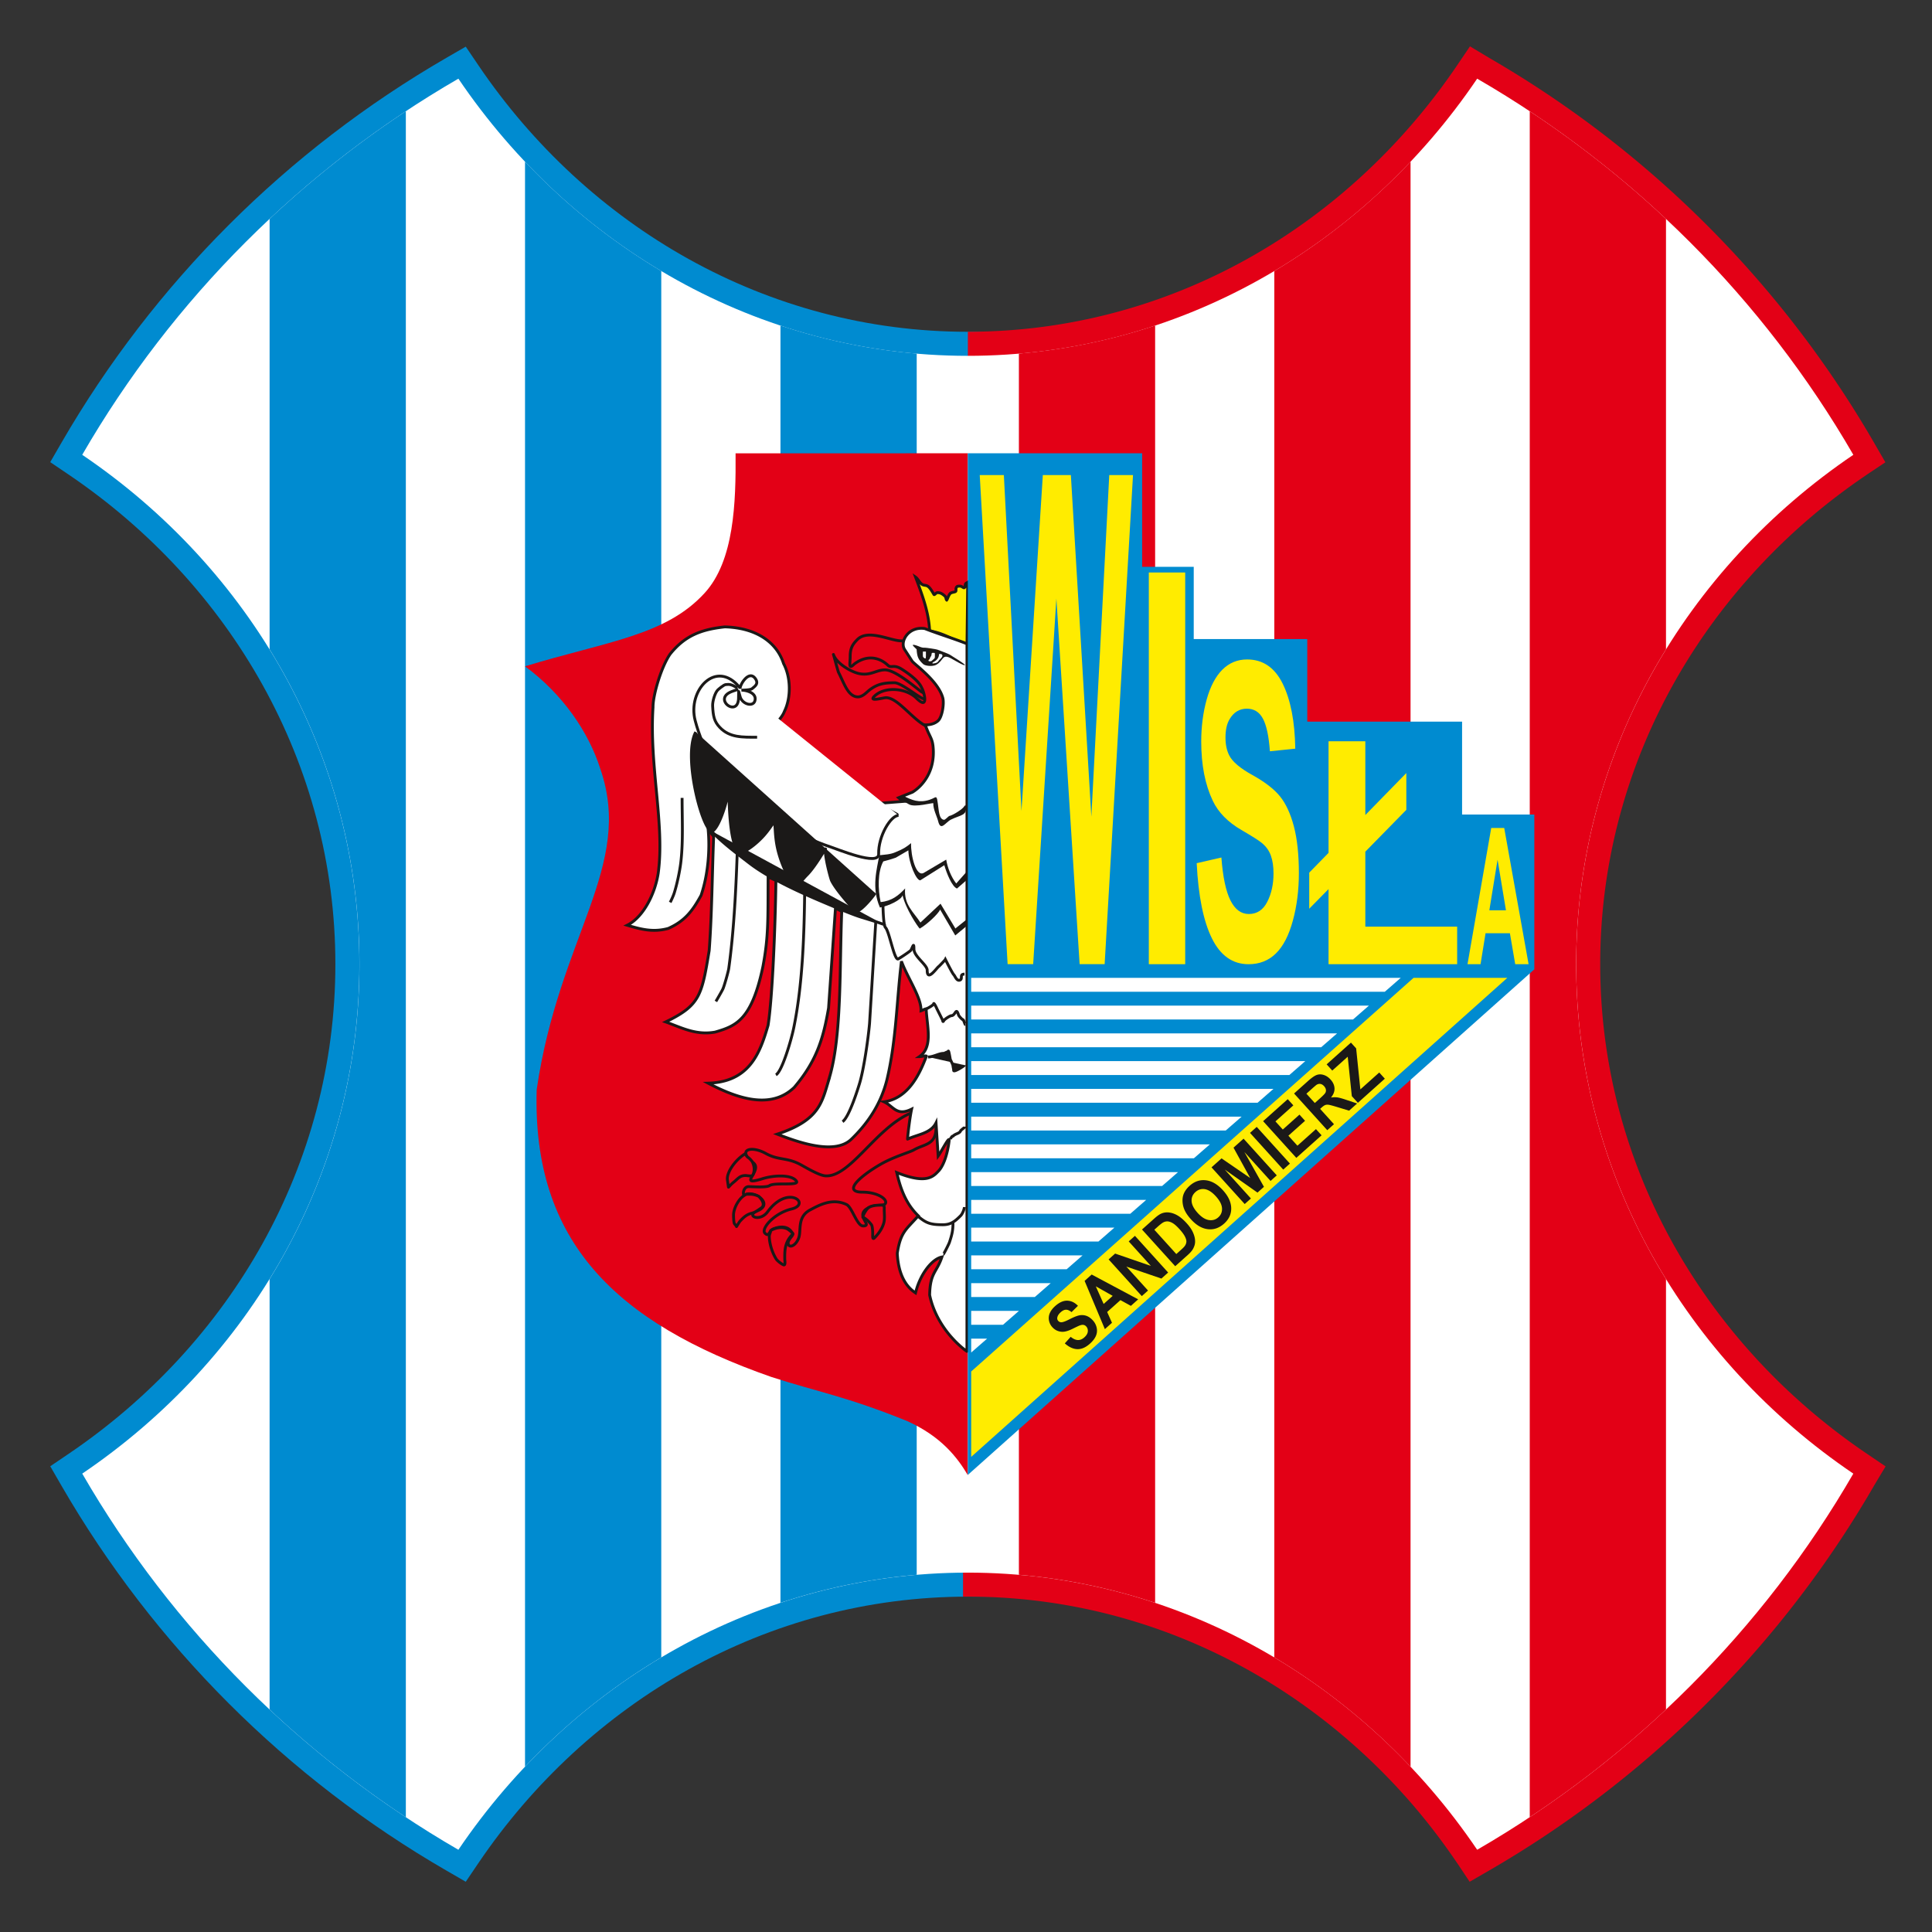 <svg xmlns="http://www.w3.org/2000/svg" width="500" height="500" fill="none"><rect width="100%" height="100%" fill="#333333" stroke="none"/><path fill="#fff" fill-rule="evenodd" d="M118.633 20.36c-40.345 23.326-74.024 56.996-97.352 97.343 43.36 29.361 71.729 77.551 71.729 131.838 0 54.287-28.368 102.473-71.728 131.833 23.33 40.348 57.006 74.014 97.351 97.343 29.359-43.357 77.543-71.723 131.829-71.723V92.088c-54.285 0-102.47-28.371-131.829-71.729Z" clip-rule="evenodd"/><path fill="#008BD0" d="M123.786 16.868c28.308 41.805 74.64 68.998 126.68 68.998h6.219V413.21h-6.219c-52.041 0-98.372 27.184-126.68 68.988l-3.249 4.798-5.014-2.9c-41.287-23.874-75.749-58.323-99.623-99.614l-2.897-5.013 4.795-3.25c41.807-28.309 68.994-74.64 68.995-126.683 0-52.042-27.188-98.38-68.995-126.689L13 119.601l2.9-5.017c23.873-41.29 58.336-75.742 99.623-99.614l5.014-2.9 3.249 4.798ZM99.231 249.536c0 54.491-27.453 102.943-69.656 133.607 21.65 35.616 51.669 65.624 87.284 87.276 29.492-40.588 75.441-67.527 127.388-69.526V98.177c-51.947-2-97.897-28.943-127.388-69.532-35.615 21.65-65.634 51.66-87.284 87.275 42.203 30.665 69.656 79.126 69.656 133.616Z"/><path fill="#fff" fill-rule="evenodd" d="M382.298 20.36c40.344 23.326 74.023 56.996 97.351 97.343-43.36 29.361-71.728 77.551-71.728 131.838 0 54.287 28.367 102.473 71.727 131.833-23.329 40.348-57.006 74.014-97.35 97.343-29.36-43.357-77.543-71.723-131.829-71.723V92.088c54.285 0 102.469-28.371 131.829-71.729Z" clip-rule="evenodd"/><path fill="#E30016" fill-rule="evenodd" d="M385.409 14.987a271.936 271.936 0 0 1 32.992 22.458c26.75 21.234 49.424 47.415 66.61 77.14l2.924 5.055-4.807 3.204.005.006c-5.985 4.053-11.559 8.363-16.685 12.894a161.111 161.111 0 0 0-14.749 14.85c-23.445 26.898-37.566 61.399-37.566 98.938v.01c.001 26.074 6.804 50.666 18.804 72.245a153.939 153.939 0 0 0 6.291 10.322c11.444 17.244 26.398 32.247 43.912 44.106l4.851 3.284-2.99 4.983.004.002a272.04 272.04 0 0 1-22.461 32.991c-21.238 26.749-47.423 49.416-77.144 66.602L380.345 487l-3.204-4.806-.006.004c-4.052-5.984-8.362-11.557-12.893-16.684a161.352 161.352 0 0 0-14.849-14.749c-26.897-23.443-61.394-37.562-98.932-37.562l-1.227.001v-6.22l1.249-314.906v-6.22h-.022.01c26.074 0 50.664-6.804 72.243-18.805a154.315 154.315 0 0 0 10.322-6.291c17.244-11.445 32.246-26.398 44.104-43.911L380.425 12l4.984 2.987Zm9.934 20.89a259.323 259.323 0 0 0-11.253-7.25c-12.163 16.739-27.144 31.163-44.203 42.485a166.533 166.533 0 0 1-11.147 6.777c-21.695 12.065-46.154 19.286-72.059 20.286v302.712c38.213 1.473 73.244 16.466 100.874 40.55a173.483 173.483 0 0 1 15.967 15.867 178.942 178.942 0 0 1 10.562 13.126 260.971 260.971 0 0 0 87.28-87.27c-16.742-12.162-31.163-27.142-42.484-44.2a166.285 166.285 0 0 1-6.778-11.147c-13.023-23.42-20.406-50.065-20.408-78.271v-.009c0-40.627 15.289-77.977 40.675-107.101a173.492 173.492 0 0 1 15.867-15.968 179.28 179.28 0 0 1 13.131-10.562c-16.02-26.352-36.626-49.637-60.691-68.74a260.22 260.22 0 0 0-15.333-11.284Z" clip-rule="evenodd"/><path fill="#fff" fill-rule="evenodd" d="M382.291 20.36c40.345 23.326 74.023 56.996 97.351 97.343-43.36 29.36-71.727 77.551-71.727 131.838 0 54.287 28.366 102.473 71.726 131.833-23.328 40.347-57.005 74.014-97.35 97.342-29.36-43.357-77.543-71.722-131.829-71.722-54.287 0-102.473 28.366-131.833 71.726-40.347-23.328-74.015-57.005-97.343-97.349 43.358-29.361 71.723-77.544 71.723-131.83 0-54.287-28.368-102.478-71.728-131.838 23.328-40.347 57.007-74.017 97.351-97.344 29.361 43.358 77.545 71.73 131.83 71.73 54.285 0 102.469-28.372 131.829-71.73Z" clip-rule="evenodd"/><path fill="#E30016" fill-rule="evenodd" d="M431.157 56.66v111.389c-14.772 23.954-23.248 51.813-23.248 81.492 0 29.679 8.477 57.531 23.248 81.484v111.388a266.934 266.934 0 0 1-35.259 27.871V28.789a266.87 266.87 0 0 1 35.259 27.87ZM298.946 84.25v330.56a153.576 153.576 0 0 0-35.258-7.258V91.51a153.563 153.563 0 0 0 35.258-7.26ZM365.048 41.836v415.399c-10.437-11.035-22.295-20.581-35.259-28.298v-358.8c12.965-7.72 24.822-17.265 35.259-28.301Z" clip-rule="evenodd"/><path fill="#008BD0" fill-rule="evenodd" d="M105.032 28.79v441.502a266.736 266.736 0 0 1-35.259-27.875V331.024c14.771-23.952 23.248-51.803 23.248-81.482 0-29.676-8.478-57.535-23.248-81.488V56.658a266.924 266.924 0 0 1 35.259-27.869ZM171.134 70.134v358.799c-12.965 7.717-24.823 17.26-35.259 28.294V41.836c10.436 11.034 22.294 20.581 35.259 28.298ZM237.243 91.51v316.042a153.466 153.466 0 0 0-35.259 7.256V84.25a153.49 153.49 0 0 0 35.259 7.26Z" clip-rule="evenodd"/><path fill="#E30016" fill-rule="evenodd" d="M234.775 367.77c-15.787-6.399-23.332-7.581-35.172-11.421-40.28-14.079-61.871-35.049-60.71-74.332 5.804-39.874 25.19-57.792 16.484-82.996-3.019-9.55-9.751-19.396-19.502-26.583 21.36-6.496 36.4-7.91 46.509-18.991 7.617-8.349 8.082-23.346 7.983-36.132l60.099-.003v264.44c-2.676-4.511-6.817-9.974-15.691-13.982Z" clip-rule="evenodd"/><path fill="#FFEC00" fill-rule="evenodd" d="M236.961 149.359c.563.39.986 1.354 1.607 1.825.518.393 1.013.192 1.525.509.657.409 1.27 1.584 1.628 2.166.115.156.48-.379.779-.462.299-.083.567.039.695.032.4.091.961.454 1.401.889.264.26.209.824.419.97.194-.176.432-1.158.867-1.654.339-.387 1.21-.346 1.446-.581.155-.153.052-.481.093-.76.04-.278.225-.507.445-.57.215-.022.594-.094.933.041.338.134.637.474.829.291.287-.219.063-.614.275-.977.097-.165.334-.246.559-.375l-.195 16.107c-3.571-1.034-5.86-2.987-9.666-3.51-.229-4.705-1.728-8.883-3.64-13.941Z" clip-rule="evenodd"/><path fill="#1B1918" d="M237.162 149.057c.344.238.63.637.872.969.262.36.492.669.75.865.181.137.354.176.595.213.235.035.568.071.899.276.401.249.756.706 1.039 1.127.199.297.385.62.537.877.055-.047.118-.103.182-.152.088-.066.212-.148.356-.188.222-.062.426-.044.57-.021l.174.03c.052.01.049.008.03.009l.052-.003.051.013c.496.113 1.117.527 1.579.983.09.089.147.199.195.304.132-.311.311-.693.552-.969.137-.156.314-.253.474-.318.162-.066.335-.109.483-.143.159-.037.279-.063.386-.094.047-.014.077-.029.097-.037.001-.017.006-.04.006-.073-.001-.077-.004-.106-.006-.209a1.657 1.657 0 0 1 .012-.274c.057-.391.322-.763.71-.874l.031-.009.033-.003c.166-.017.662-.109 1.106.067.114.045.217.104.3.154l.179.11c.002-.021.008-.046.009-.079.006-.143-.001-.436.161-.714a.97.97 0 0 1 .368-.337c.058-.033.12-.064.173-.091.056-.029.105-.055.152-.082l.562-.322-.01.647-.2 16.593-.465-.137c-1.818-.527-3.317-1.29-4.795-1.965-1.484-.678-2.97-1.279-4.819-1.533l-.304-.043-.015-.304c-.225-4.638-1.702-8.766-3.616-13.829l-.419-1.108.974.674Zm.857 2.132c1.519 4.118 2.679 7.77 2.921 11.794 1.819.291 3.301.894 4.728 1.546 1.374.628 2.682 1.287 4.224 1.783l.173-14.258a.7.7 0 0 1-.194.264l.003.003c-.005.005-.013.008-.018.013-.005.004-.007.011-.012.015l-.003-.003a.55.55 0 0 1-.435.127.954.954 0 0 1-.328-.121c-.076-.043-.171-.105-.233-.143a1.334 1.334 0 0 0-.192-.1c-.217-.086-.459-.051-.704-.024-.055.023-.148.109-.17.264-.015.102-.002.185 0 .37.001.128 0 .402-.198.598-.13.13-.309.192-.434.228-.133.039-.298.073-.428.103a2.496 2.496 0 0 0-.371.107.53.53 0 0 0-.197.124c-.172.197-.322.511-.462.844-.065.155-.132.325-.191.456-.03.067-.062.134-.097.194a.817.817 0 0 1-.146.189l-.218.197-.24-.167a.707.707 0 0 1-.252-.352c-.038-.103-.065-.221-.085-.307-.051-.215-.088-.309-.131-.352-.418-.413-.92-.72-1.224-.79-.044-.004-.084-.007-.109-.012-.06-.011-.099-.019-.152-.027a.59.59 0 0 0-.252.003.65.65 0 0 0-.109.067c-.066.049-.128.107-.207.176-.065.056-.163.141-.261.194a.531.531 0 0 1-.252.067.434.434 0 0 1-.346-.182l-.018-.022c-.194-.314-.42-.726-.696-1.138-.278-.414-.558-.749-.814-.908-.179-.112-.35-.136-.619-.176-.263-.04-.596-.098-.932-.353a2.645 2.645 0 0 1-.319-.291Z"/><path fill="#E30016" fill-rule="evenodd" d="M215.68 169.376c.768 2.343 4.518 4.457 6.476 4.918 3.06.72 4.564-.92 6.846-.92 2.616 0 7.379 4.11 9.411 5.646 0 0 1.982.887.795 1.806-.589.454-5.796-4.117-7.692-4.117-2.806 0-4.507.337-6.543 1.905-.849.655-1.966 2.098-3.566 1.674-2.173-.575-3.075-3.734-4.416-6.287-.134-.254-1.311-4.701-1.311-4.625Z" clip-rule="evenodd"/><path fill="#1B1918" d="M215.858 169.038a.689.689 0 0 1 .103.076c.03.032.047.062.052.07.012.021.019.041.021.045l.006.019v.006c.345 1.052 1.392 2.106 2.651 2.973 1.25.859 2.637 1.482 3.562 1.7 1.441.339 2.511.124 3.52-.185.995-.305 2.026-.747 3.24-.747.738 0 1.589.288 2.451.704.869.421 1.791.995 2.684 1.61 1.764 1.214 3.475 2.632 4.473 3.389l.052.024c.057.029.136.071.227.125.18.104.419.261.623.458.196.19.41.467.44.811.033.376-.159.715-.519.993a.583.583 0 0 1-.431.103 1.418 1.418 0 0 1-.352-.1 6.03 6.03 0 0 1-.817-.431c-.611-.371-1.388-.908-2.187-1.446-.806-.543-1.642-1.093-2.39-1.506a8.351 8.351 0 0 0-1.02-.489c-.308-.117-.549-.17-.72-.17-1.391 0-2.481.082-3.465.349-.976.266-1.866.721-2.851 1.479-.199.154-.412.35-.671.58a7.89 7.89 0 0 1-.854.674c-.633.422-1.421.732-2.362.483-1.241-.328-2.075-1.382-2.748-2.578-.341-.604-.653-1.268-.96-1.931-.309-.668-.611-1.334-.941-1.962-.024-.045-.043-.103-.058-.146a5.23 5.23 0 0 1-.064-.191c-.046-.149-.102-.347-.167-.574-.13-.454-.291-1.033-.446-1.6l-.419-1.534a63.034 63.034 0 0 0-.134-.486l-.036-.121v-.003l-.012-.028-.019-.054v-.061a.44.44 0 0 1 .009-.082.694.694 0 0 1 .043-.106.649.649 0 0 1 .209-.164.634.634 0 0 1 .277.024Zm1.239 4.012a28.323 28.323 0 0 0 .218.728c.018.05.02.056.013.043.34.648.654 1.335.959 1.995.308.665.608 1.304.932 1.88.657 1.166 1.361 1.979 2.293 2.226.66.174 1.23-.025 1.768-.383.27-.18.522-.395.768-.613.238-.212.485-.44.71-.614 1.05-.809 2.029-1.308 3.113-1.603 1.077-.293 2.242-.377 3.656-.377.303 0 .64.089.981.219.347.132.725.319 1.115.534.78.431 1.641.994 2.447 1.537.813.547 1.566 1.069 2.156 1.427.297.18.535.31.708.38.052.021.095.026.124.033.165-.147.174-.24.17-.282-.007-.08-.067-.2-.218-.346a2.528 2.528 0 0 0-.48-.35 3.766 3.766 0 0 0-.188-.103l-.055-.024-.012-.006-.003-.003-.037-.015-.033-.028c-1.037-.784-2.709-2.174-4.473-3.389-.878-.604-1.765-1.154-2.587-1.552-.831-.401-1.559-.628-2.129-.628-1.068 0-1.93.379-3.022.713-1.077.331-2.291.575-3.908.195-1.033-.244-2.502-.909-3.808-1.807a10.923 10.923 0 0 1-1.612-1.342c.152.555.308 1.115.434 1.555Z"/><path fill="#E30016" fill-rule="evenodd" d="M233.221 165.842c-2.763 0-8.557-3.119-11.32-.356-1.248 1.248-1.872 2.228-1.872 4.367 0 1.783-.535 3.566.981 2.05 2.872-2.244 6.182-2.18 8.811.281.867.811 1.41-.394 3.632 1.035 2.033 1.307 4.47 3.167 5.082 4.784.552.78 1.995 6.023-1.303 2.725-2.763-2.763-8.378-3.12-10.963-.535-1.516 1.516 2.228.357 3.03.357 4.903 0 11.766 14.529 16.223 4.011 2.585-6.15-.089-9.359-4.724-12.479-2.318-1.515-4.546-6.151-7.577-6.24Z" clip-rule="evenodd"/><path fill="#1B1918" d="M221.642 165.235c1.532-1.531 3.86-1.393 5.995-.96 1.081.22 2.169.529 3.131.775.98.25 1.816.434 2.454.434h.012c.853.025 1.631.369 2.338.865.705.495 1.362 1.155 1.98 1.841.31.343.614.7.911 1.047.297.348.587.688.874 1.008.435.484.853.908 1.261 1.239l.404.298.003.003c2.327 1.567 4.229 3.197 5.199 5.254.858 1.82.965 3.926.094 6.529l-.435 1.147c-1.13 2.669-2.477 3.898-4.032 4.033-1.506.131-3.04-.791-4.483-1.949-.732-.589-1.466-1.259-2.186-1.926-.723-.669-1.432-1.332-2.126-1.925s-1.36-1.104-1.995-1.464c-.637-.36-1.216-.555-1.74-.555-.156 0-.496.063-.956.151-.435.084-.946.185-1.385.237-.22.026-.435.041-.623.034-.169-.007-.387-.033-.555-.149a.54.54 0 0 1-.222-.31.612.612 0 0 1 .024-.364c.07-.193.228-.389.425-.586 1.391-1.39 3.56-1.962 5.697-1.847 2.141.116 4.329.922 5.788 2.381.403.403.719.661.96.811.251.156.373.165.407.161.005-.001.006-.003.006-.003v.003a.188.188 0 0 0 .033-.058c.038-.09.065-.25.061-.48-.008-.45-.129-1.038-.286-1.573a7.663 7.663 0 0 0-.242-.707 2.278 2.278 0 0 0-.198-.404l-.027-.04-.015-.042c-.273-.72-.979-1.54-1.91-2.363-.921-.813-2.02-1.593-3.028-2.241-1.045-.672-1.662-.71-2.111-.692-.211.009-.499.043-.744.015a1.41 1.41 0 0 1-.832-.401c-1.256-1.176-2.658-1.763-4.072-1.804-1.415-.039-2.878.468-4.257 1.546a4.198 4.198 0 0 1-.492.431c-.146.104-.313.196-.489.216a.566.566 0 0 1-.301-.046.56.56 0 0 1-.225-.194.973.973 0 0 1-.145-.443c-.033-.281-.011-.662.015-1.045.027-.399.061-.83.061-1.26 0-1.106.16-1.942.501-2.673.339-.726.844-1.321 1.478-1.955Zm-1.302 5.94c-.025.373-.04.661-.025.859.107-.076.252-.2.435-.383l.015-.015.018-.012c1.492-1.166 3.12-1.749 4.734-1.704 1.617.046 3.187.721 4.558 2.005.16.149.283.192.41.206.17.019.32-.005.629-.018.595-.024 1.363.049 2.539.805 1.025.659 2.159 1.463 3.118 2.311.932.823 1.739 1.726 2.09 2.608.086.132.174.315.255.513.091.225.183.493.267.778.166.564.306 1.225.316 1.77.005.269-.023.546-.119.775-.102.245-.302.466-.628.507-.287.035-.588-.082-.887-.267-.309-.192-.671-.493-1.093-.915-1.303-1.302-3.305-2.057-5.308-2.165-2.006-.107-3.938.437-5.132 1.631a2.435 2.435 0 0 0-.134.146 3.48 3.48 0 0 0 .474-.028c.407-.048.888-.141 1.333-.227.42-.081.851-.164 1.096-.164.702 0 1.411.26 2.105.653.695.393 1.402.938 2.11 1.542.708.605 1.43 1.283 2.147 1.947.72.666 1.437 1.318 2.147 1.889 1.443 1.158 2.769 1.894 3.957 1.791 1.137-.099 2.319-.997 3.416-3.586l.413-1.09c.827-2.467.699-4.374-.061-5.986-.879-1.865-2.636-3.4-4.943-4.953v-.003c-.62-.406-1.221-1.007-1.804-1.658a59.116 59.116 0 0 1-.887-1.02c-.297-.347-.593-.697-.896-1.032-.607-.674-1.221-1.285-1.858-1.731-.635-.445-1.273-.713-1.935-.732v-.003c-.742-.002-1.661-.206-2.626-.453-.988-.252-2.04-.55-3.098-.765-2.142-.435-4.095-.475-5.326.756-.614.614-1.046 1.136-1.33 1.746-.283.606-.431 1.329-.432 2.36 0 .461-.034.922-.06 1.312Z"/><path fill="#E30016" fill-rule="evenodd" d="M235.334 288.219c-8.864 3.981-15.49 16.638-21.82 16.069-1.494-.134-4.518-1.881-6.133-2.787-3.699-2.073-5.81-1.118-9.213-3.002-3.87-2.143-7.538-.916-3.241 2.396 2.639 2.034-4.406 6.262 2.415 4.137 2.936-.915 7.47-1.122 8.734.583 1.023 1.382-5.591.287-6.936 1.207-.802.548-4.327.281-5.344.262-1.603-.031-1.679 2.515-1.034 2.146 2.378-1.357 7.665 2.362 3.205 4.143-3.094 1.236.647 3.004 2.689.216 5.306-7.246 11.378-1.969 6.184-.715-4.634 1.118-8.016 5.208-6.856 6.297 1.103 1.036.985-.675 2.113-1.131 1.53-.619 4.009-1.067 5.044 1.331.2.466-1.713 1.722-1.031 2.844.406.668 1.893.088 2.597-1.898.693-1.951-.484-5.385 2.966-7.214 2.35-1.246 5.727-3.123 9.394-1.387 1.429.676 2.701 5.549 4.282 5.549 2.881 0-2.91-3.034 1.963-4.95 1.533-.603 3.374-.172 3.789-.825.691-1.09-1.922-2.973-5.876-2.973-5.232 0-.778-4.04 4.516-7.127 3.507-2.045 7.676-3.178 8.77-3.813 2.693-1.566 5.72-1.225 5.72-5.743 0-3.389-3.848-3.615-6.897-3.615Z" clip-rule="evenodd"/><path fill="#1B1918" d="M241.873 291.844c0-.771-.217-1.335-.564-1.759-.353-.43-.866-.746-1.498-.971-1.252-.448-2.88-.512-4.388-.514-4.323 1.968-8.118 6.037-11.676 9.63-1.776 1.793-3.498 3.468-5.177 4.658-1.677 1.188-3.366 1.933-5.078 1.78-.424-.038-.932-.188-1.461-.389a19.85 19.85 0 0 1-1.691-.753c-1.155-.572-2.327-1.241-3.131-1.692-1.793-1.005-3.195-1.276-4.6-1.53-1.416-.256-2.85-.495-4.61-1.47-.935-.517-1.849-.829-2.624-.956-.789-.13-1.382-.06-1.71.112-.154.081-.23.175-.264.267-.035.093-.045.235.034.45.163.446.668 1.09 1.727 1.907.391.301.622.661.717 1.056.092.387.047.778-.055 1.139-.198.704-.656 1.416-.926 1.904-.134.242-.21.413-.24.526.036.005.086.019.158.018.127-.002.295-.021.517-.061.443-.08 1.062-.243 1.91-.507a16.573 16.573 0 0 1 5.113-.705c.851.025 1.665.133 2.357.353.687.218 1.29.556 1.67 1.069a.851.851 0 0 1 .176.413.598.598 0 0 1-.136.452.908.908 0 0 1-.334.24 2.055 2.055 0 0 1-.389.118c-.541.116-1.353.136-2.19.143-.856.007-1.761-.002-2.541.046a7.84 7.84 0 0 0-1.021.118c-.291.058-.483.128-.589.201a1.714 1.714 0 0 1-.534.224 4.89 4.89 0 0 1-.662.113c-.479.054-1.044.073-1.604.072-1.101 0-2.289-.073-2.76-.082-.547-.01-.872.405-.993.915a1.385 1.385 0 0 0-.033.452c.672-.31 1.476-.306 2.219-.124.817.199 1.619.62 2.199 1.156.57.528.988 1.234.865 1.99-.125.767-.78 1.409-1.943 1.873-.364.145-.604.292-.753.419-.149.127-.185.215-.191.249-.004.02-.003.045.036.088a.674.674 0 0 0 .301.167c.643.198 1.929.006 2.863-1.269 2.713-3.703 5.716-4.319 7.455-3.671.839.312 1.477.983 1.364 1.791-.112.796-.917 1.421-2.25 1.743-2.243.542-4.19 1.806-5.427 3.061-.62.629-1.043 1.238-1.245 1.731-.212.519-.132.771-.018.878.262.246.349.226.334.228-.012.001.032.003.158-.176.057-.082.112-.17.185-.283a4.21 4.21 0 0 1 .243-.346 1.97 1.97 0 0 1 .802-.629c.789-.319 1.859-.609 2.888-.489 1.058.125 2.058.686 2.632 2.017v.003a.638.638 0 0 1-.012.489 1.79 1.79 0 0 1-.197.349c-.077.109-.17.226-.258.34-.091.117-.18.237-.268.358-.177.247-.317.482-.379.702a.664.664 0 0 0 .061.559c.028.045.074.083.176.088.114.004.291-.038.504-.167.422-.257.921-.823 1.251-1.752.154-.434.211-.965.252-1.592.04-.611.066-1.309.182-1.998.237-1.409.855-2.843 2.709-3.826 2.319-1.229 5.865-3.22 9.724-1.394l.176.097c.172.112.33.263.473.425.193.219.379.484.556.769.354.566.706 1.257 1.048 1.898.348.652.685 1.256 1.026 1.694.358.459.638.628.844.629.29 0 .423-.041.477-.064l-.064-.179a3.778 3.778 0 0 0-.136-.274c-.106-.197-.25-.451-.374-.71-.248-.517-.482-1.191-.246-1.889.239-.705.912-1.311 2.172-1.807.83-.326 1.735-.371 2.423-.419.357-.025.645-.051.865-.103.225-.054.3-.119.325-.158.072-.114.087-.277-.073-.528-.165-.261-.494-.561-.996-.848-.997-.57-2.574-1.029-4.497-1.029-.673 0-1.218-.065-1.637-.198-.417-.132-.751-.346-.932-.674-.184-.333-.165-.705-.046-1.057.118-.348.345-.712.638-1.078 1.167-1.452 3.655-3.263 6.307-4.81 1.78-1.038 3.723-1.839 5.345-2.459.798-.306 1.56-.582 2.141-.802.604-.23 1.042-.409 1.284-.55.702-.408 1.424-.69 2.084-.947.669-.262 1.266-.497 1.779-.814.504-.311.914-.695 1.203-1.251.29-.561.473-1.325.473-2.414Zm.738 0c0 1.169-.198 2.059-.558 2.754-.363.699-.878 1.175-1.467 1.539-.581.359-1.246.616-1.901.872-.666.26-1.335.524-1.98.899-.304.176-.799.376-1.391.601-.617.235-1.322.489-2.141.802-1.612.616-3.508 1.401-5.235 2.408-2.642 1.54-5.028 3.295-6.104 4.634-.267.332-.437.62-.516.853-.078.23-.058.372-.006.465.054.099.19.224.51.325.318.1.778.164 1.412.164 2.031 0 3.74.483 4.865 1.127.559.319 1.001.694 1.254 1.093.258.406.342.887.07 1.318-.182.287-.494.415-.778.483-.289.069-.637.097-.983.121-.54.038-1.115.07-1.665.2l-.54.167c-1.176.463-1.607.955-1.743 1.358-.138.409-.018.853.212 1.333.115.24.241.455.362.68.11.206.227.443.27.662a.808.808 0 0 1-.012.392.666.666 0 0 1-.267.352c-.226.155-.552.198-.921.198-.583-.001-1.054-.44-1.424-.914-.386-.496-.753-1.152-1.099-1.801-.353-.662-.684-1.318-1.02-1.856a5.195 5.195 0 0 0-.486-.671c-.158-.178-.295-.289-.41-.343-3.475-1.644-6.68.119-9.062 1.382-1.595.845-2.115 2.042-2.326 3.295-.108.641-.134 1.284-.176 1.922-.041.622-.096 1.253-.289 1.795-.374 1.054-.969 1.771-1.567 2.134-.297.181-.616.286-.917.274a.929.929 0 0 1-.777-.444c-.235-.386-.242-.785-.14-1.145.098-.345.299-.663.489-.929.097-.135.199-.264.289-.379.091-.118.17-.219.234-.31.058-.084.088-.146.106-.185-.462-1.022-1.205-1.421-2.01-1.516-.852-.1-1.788.142-2.527.441a1.217 1.217 0 0 0-.501.401c-.071.09-.135.187-.201.288-.062.096-.133.208-.2.304-.123.175-.328.44-.662.486-.339.045-.652-.151-.941-.423-.465-.437-.399-1.105-.158-1.694.251-.614.743-1.302 1.403-1.971 1.322-1.341 3.387-2.681 5.779-3.258 1.262-.305 1.646-.81 1.691-1.13.043-.307-.197-.738-.89-.996-1.325-.493-4.009-.123-6.602 3.416-1.107 1.512-2.713 1.834-3.677 1.537a1.404 1.404 0 0 1-.632-.377.827.827 0 0 1-.212-.71c.046-.262.212-.493.44-.687.23-.195.548-.377.957-.54 1.066-.426 1.424-.917 1.488-1.306.065-.4-.15-.873-.641-1.327-.482-.446-1.167-.812-1.871-.984-.708-.173-1.379-.136-1.861.14a.563.563 0 0 1-.58.006.707.707 0 0 1-.292-.401c-.084-.269-.075-.623.003-.956.157-.663.673-1.506 1.728-1.485.546.01 1.63.081 2.745.082.549 0 1.08-.018 1.519-.067.219-.025.409-.058.562-.097.157-.041.254-.082.303-.116.231-.157.54-.255.863-.319.33-.065.713-.103 1.117-.127.806-.049 1.744-.042 2.581-.049.856-.007 1.588-.031 2.041-.127.102-.022.179-.047.234-.07-.253-.335-.688-.607-1.291-.799-.605-.192-1.346-.293-2.153-.316-1.616-.046-3.443.229-4.874.674-.857.268-1.511.438-1.998.526-.243.044-.455.07-.635.073a1.33 1.33 0 0 1-.492-.07.652.652 0 0 1-.37-.337.764.764 0 0 1-.043-.45c.046-.247.19-.528.331-.783.309-.557.693-1.152.86-1.746.081-.288.099-.544.045-.769-.051-.216-.178-.433-.446-.64-1.089-.839-1.737-1.593-1.974-2.241-.121-.333-.141-.662-.03-.96.111-.299.337-.517.613-.662.536-.281 1.319-.325 2.171-.185.867.142 1.863.481 2.864 1.035 1.643.91 2.967 1.135 4.382 1.391 1.425.258 2.927.545 4.832 1.613.812.455 1.963 1.111 3.097 1.673.566.28 1.122.535 1.625.726.508.193.943.314 1.266.343 1.452.13 2.963-.497 4.585-1.646 1.62-1.148 3.298-2.779 5.078-4.576 3.533-3.569 7.461-7.793 11.971-9.818l.072-.034h.079c1.52 0 3.305.055 4.716.559.712.255 1.353.634 1.816 1.2.469.571.735 1.304.735 2.226Z"/><path fill="#fff" fill-rule="evenodd" d="m250.234 349.721.012-183.125c-3.501-1.37-7.424-2.555-10.925-3.926-4.192-.642-6.565 3.34-5.198 5.451l1.92 2.968c.523.806 6.75 5.085 7.944 9.538.381 1.423-.143 4.957-1.247 5.923-.905.791-2.171 1.081-3.299 1.036 1.187 3.404 1.93 3.302 2.087 6.421.27 5.393-2.432 9.149-5.386 11.003l-3.592 1.438 1.149.961-6.721.519 5.183 2.827c.183.076-14.82-4.733-22.362-8.398-6.863-2.303-14.867-11.072-13.934-11.51 3.008-1.411 6.388-4.7 7.118-6.711 1.796-3.626 1.676-8.871-.204-12.404-1.66-5.292-6.796-9.255-15.204-9.498-6.075.661-10.317 2.223-14.2 7.099-2.435 3.619-4.443 10.9-4.381 13.674-1.006 15.221 3.057 30.248 1.351 42.919-.838 5.523-3.963 11.523-8.033 13.522 3.593 1.075 6.728 1.888 10.622.829 4.313-1.92 6.291-4.56 8.494-8.556 1.916-5.646 2.295-12.178 1.83-17.082l1.423 1.83c-.384 9.829-.448 20.091-1.153 29.524-1.909 11.583-2.371 14.195-11.257 18.477 4.046 1.439 7.768 3.519 12.779 2.634 5.38-1.565 9.484-3.085 12.388-16.987 1.462-7.724 1.295-12.284 1.337-23.172l2.021.9c-.165 12.493-.917 30.464-2.021 37.479-1.99 6.754-4.58 14.706-15.504 14.997 7.524 3.968 16.225 6.905 22.268 1.088 5.964-7.009 7.571-12.971 8.881-20.513l1.789-25.851 1.629.796c-.605 14.487.071 32.61-3.325 43.463h.021c-1.839 6.028-2.435 10.585-13.386 14.209 5.74 2.239 15.049 5.44 19.234 1.245 4.548-4.402 7.666-9.407 9.148-15.341 2.438-10.214 2.504-20.428 3.756-30.642 1.544 4.246 5.243 9.478 5.055 12.822.452-.113 1.423-.8 1.356-.339.209 4.441 1.81 9.741-1.779 12.2.593 0 2.184-.433 1.779 0-1.694 4.49-4.638 10.815-10.929 11.692 2.423 1.075 3.196 3.838 7.153 1.887-.568 2.591-1.106 7.797-1.053 7.771 2.529-1.235 6.009-1.441 7.371-4.236l.545 8.602c.944-1.3 3.015-5.496 2.833-3.9-.312 2.734-1.191 6.022-2.629 7.668-1.362 1.387-2.962 3.697-10.916.508.86 3.732 2.164 7.909 5.579 11.196-3.14 3.587-4.583 4.097-5.443 9.713.314 6.28 2.804 9.002 4.719 10.231 1.187-4.899 4.314-8.811 6.837-9.281-1.356 4.067-3.071 3.95-3.177 9.849 1.966 9.366 9.647 14.62 9.647 14.563Z" clip-rule="evenodd"/><path fill="#1B1918" d="M187.595 161.87c8.509.246 13.804 4.264 15.533 9.724 1.918 3.635 2.039 8.984.195 12.709-.406 1.081-1.474 2.437-2.782 3.683-1.281 1.22-2.839 2.373-4.333 3.107.012.031.022.072.045.118.126.252.371.616.729 1.069.711.901 1.824 2.097 3.185 3.356 2.56 2.365 5.946 4.909 9.126 6.146l.631.228.043.018c3.751 1.822 9.371 3.937 14.042 5.587 1.626.575 3.137 1.089 4.409 1.519l-2.7-1.473 7.055-.55-.926-.771.573-.231 3.553-1.424c2.843-1.794 5.456-5.422 5.193-10.656-.076-1.519-.292-2.23-.625-2.973-.341-.759-.84-1.627-1.44-3.346l-.179-.51.541.021c1.065.042 2.23-.234 3.042-.945.212-.185.427-.527.617-.996.186-.46.336-1.012.443-1.585.218-1.162.243-2.338.073-2.97-.569-2.121-2.357-4.244-4.124-5.967a53.143 53.143 0 0 0-2.411-2.183c-.336-.291-.632-.544-.859-.75-.214-.195-.405-.384-.501-.532l-1.923-2.967c-.798-1.233-.47-2.934.538-4.19 1.025-1.278 2.795-2.17 5.026-1.828l.042.006.037.015c1.742.682 3.591 1.319 5.448 1.958 1.854.639 3.719 1.28 5.478 1.968l.234.091-.013 183.379a.633.633 0 0 1-.085.234.622.622 0 0 1-.191.121c-.088.023-.161.009-.173.007a.363.363 0 0 1-.079-.028c-.021-.01-.039-.022-.048-.027a6.371 6.371 0 0 1-.344-.234c-.22-.161-.535-.405-.917-.726a26.803 26.803 0 0 1-2.897-2.851c-2.193-2.508-4.642-6.22-5.642-10.984l-.009-.04v-.042c.054-2.992.519-4.495 1.16-5.77.563-1.12 1.189-1.959 1.785-3.498-.966.411-2.034 1.316-3.024 2.627-1.214 1.607-2.27 3.765-2.852 6.167l-.121.504-.437-.282c-2.024-1.299-4.571-4.134-4.889-10.522v-.037l.006-.039c.434-2.837 1.023-4.428 1.925-5.767.446-.663.962-1.256 1.555-1.898.538-.584 1.13-1.212 1.816-1.983-3.303-3.324-4.588-7.467-5.43-11.12l-.158-.69.656.264c3.952 1.585 6.257 1.771 7.713 1.443 1.427-.322 2.091-1.143 2.785-1.853.671-.767 1.235-1.945 1.667-3.294a21.87 21.87 0 0 0 .768-3.402l-.203.328c-.595.983-1.372 2.396-1.855 3.061l-.605.829-.537-8.511c-.749.91-1.755 1.478-2.809 1.91-.692.283-1.424.516-2.12.75-.702.236-1.374.474-1.983.771a.37.37 0 0 1-.455-.106c-.05-.064-.064-.129-.067-.14a.444.444 0 0 1-.012-.152 31.11 31.11 0 0 1 .066-.808c.053-.527.135-1.261.234-2.074.166-1.355.389-2.949.626-4.202-.736.293-1.372.429-1.947.428-.745-.002-1.353-.222-1.892-.538-.525-.308-1.004-.72-1.463-1.087-.47-.375-.941-.726-1.5-.975l-.753-.334c-1.723 3.634-4.151 6.895-7.228 9.873l-.003-.003c-2.226 2.227-5.758 2.45-9.344 1.891-3.611-.562-7.407-1.934-10.279-3.054l-.954-.374.972-.322c5.435-1.799 8.244-3.811 9.93-6.073 1.61-2.161 2.225-4.575 3.076-7.416h-.027l.152-.48c1.682-5.376 2.359-12.577 2.69-20.273.166-3.844.244-7.803.319-11.71.073-3.818.144-7.588.289-11.144l-.924-.453-1.749 25.308v.037c-1.316 7.572-2.942 13.609-8.967 20.689l-.024.027c-3.123 3.006-6.933 3.739-10.884 3.225-3.937-.512-8.04-2.261-11.813-4.251l-1.248-.659 1.409-.04c5.356-.142 8.631-2.152 10.823-4.931 2.205-2.796 3.332-6.393 4.327-9.769 1.091-6.953 1.839-24.692 2.011-37.167l-1.279-.571c-.035 10.473.102 15.044-1.342 22.672v.009c-1.456 6.971-3.225 10.903-5.351 13.289-2.137 2.399-4.604 3.192-7.297 3.975l-.037.012c-5.134.907-8.988-1.236-12.966-2.651l-.835-.297.795-.383c4.425-2.132 6.676-3.815 8.084-6.347 1.426-2.566 2.011-6.039 2.97-11.858.698-9.374.765-19.549 1.145-29.344l-.589-.756c.301 4.773-.161 10.762-1.941 16.006l-.012.031-.015.03c-2.22 4.028-4.248 6.749-8.667 8.716l-.027.012-.028.006c-4.002 1.088-7.226.244-10.823-.832l-.902-.271.845-.416c1.943-.954 3.696-2.884 5.071-5.29 1.372-2.4 2.348-5.238 2.76-7.956.846-6.284.262-13.165-.416-20.413-.676-7.235-1.443-14.827-.938-22.471-.025-1.455.474-3.997 1.269-6.605.803-2.633 1.927-5.398 3.174-7.252l.018-.024c1.973-2.477 4.048-4.126 6.411-5.236 2.357-1.106 4.981-1.668 8.038-2.001l.024-.003.027.003Zm.009.735c-3.009.329-5.537.879-7.786 1.935-2.241 1.052-4.226 2.615-6.131 5.001-1.187 1.765-2.285 4.452-3.079 7.057-.796 2.612-1.266 5.079-1.236 6.405v.033c-.501 7.575.258 15.106.935 22.357.676 7.235 1.27 14.202.41 20.586v.006c-.425 2.805-1.431 5.731-2.848 8.211-1.237 2.164-2.805 4.015-4.601 5.144 3.228.937 6.079 1.527 9.557.586 4.178-1.869 6.1-4.42 8.275-8.363 1.884-5.576 2.258-12.035 1.798-16.887l-.119-1.26 2.202 2.83.082.106-.006.134c-.384 9.811-.446 20.097-1.151 29.538l-.003.033c-.95 5.764-1.552 9.391-3.055 12.096-1.434 2.58-3.674 4.287-7.656 6.274 3.787 1.42 7.225 3.118 11.789 2.317 2.675-.779 4.944-1.53 6.923-3.751 1.996-2.24 3.731-6.017 5.178-12.942 1.454-7.683 1.291-12.205 1.333-23.104v-.568l.52.231 2.019.902.222.097-.003.243c-.166 12.49-.917 30.488-2.026 37.534l-.003.021-.006.025c-.993 3.369-2.155 7.113-4.467 10.045-2.137 2.71-5.24 4.703-10.027 5.132 3.4 1.709 6.968 3.12 10.373 3.562 3.788.492 7.346-.214 10.264-3.018 5.89-6.929 7.478-12.812 8.782-20.316l1.786-25.815.037-.547.494.24 1.628.799.219.103-.012.243c-.151 3.617-.223 7.463-.298 11.37-.075 3.904-.153 7.871-.319 11.724-.322 7.479-.974 14.566-2.581 19.985h.024l-.145.477c-.909 2.978-1.539 5.706-3.335 8.117-1.7 2.282-4.42 4.253-9.316 5.998 2.714 1.031 6.021 2.167 9.167 2.657 3.547.552 6.757.275 8.716-1.689l.006-.003c4.506-4.361 7.583-9.308 9.046-15.165 1.213-5.081 1.837-10.166 2.314-15.266.477-5.092.807-10.219 1.434-15.332l.713-.079c.764 2.099 2.054 4.43 3.161 6.714.549 1.132 1.051 2.248 1.403 3.298.279.83.463 1.635.505 2.384.117-.058.249-.123.364-.173.077-.035.159-.066.237-.091a.932.932 0 0 1 .27-.052.488.488 0 0 1 .386.167.486.486 0 0 1 .103.343c.052 1.096.192 2.246.316 3.413.123 1.16.236 2.333.225 3.45-.019 1.815-.361 3.538-1.531 4.835l.064-.01c.108-.014.216-.025.313-.03.091-.005.2-.004.297.015.048.01.119.028.188.073a.425.425 0 0 1 .189.273.455.455 0 0 1-.043.295c-.013.027-.035.047-.051.07-.849 2.246-2.022 4.976-3.781 7.261-1.586 2.059-3.665 3.768-6.426 4.433.271.182.522.375.759.565.491.392.91.753 1.376 1.027.452.265.931.435 1.518.437.594.001 1.328-.17 2.284-.641l.686-.34-.164.75c-.28 1.277-.554 3.21-.753 4.831a96.238 96.238 0 0 0-.231 2.056l-.021.216c.489-.204.997-.38 1.5-.55.711-.239 1.411-.463 2.074-.735 1.324-.541 2.436-1.246 3.058-2.523l.611-1.257.562 8.864c.384-.641.828-1.413 1.226-2.071.301-.496.593-.953.811-1.178a.856.856 0 0 1 .222-.171c.092-.045.304-.108.489.052a.527.527 0 0 1 .164.355c.009.094.003.2-.009.31a23.152 23.152 0 0 1-.908 4.312c-.445 1.389-1.043 2.678-1.81 3.556l-.015.016c-.662.674-1.478 1.693-3.168 2.074-1.579.355-3.869.141-7.488-1.233.858 3.53 2.178 7.323 5.311 10.34l.255.243-.231.267c-.789.901-1.478 1.614-2.062 2.247-.587.637-1.074 1.195-1.488 1.81-.815 1.211-1.379 2.676-1.804 5.43.292 5.675 2.391 8.324 4.13 9.608.626-2.289 1.655-4.346 2.843-5.919 1.266-1.676 2.752-2.861 4.148-3.122l.616-.115-.2.595c-.688 2.064-1.496 3.132-2.077 4.288-.579 1.151-1.025 2.531-1.081 5.402.97 4.587 3.335 8.176 5.469 10.617a25.893 25.893 0 0 0 2.815 2.772c.237.2.452.361.626.495l.009-182.145c-1.673-.648-3.438-1.261-5.211-1.871-1.837-.632-3.683-1.269-5.427-1.95-1.946-.288-3.446.487-4.309 1.561-.884 1.102-1.063 2.45-.495 3.328l1.922 2.967c.035.054.151.177.38.386.218.199.505.445.844.738a53.799 53.799 0 0 1 2.441 2.214c1.775 1.73 3.699 3.973 4.325 6.304.212.79.164 2.096-.061 3.298a9.213 9.213 0 0 1-.486 1.728c-.206.509-.474.975-.814 1.272-.847.741-1.965 1.065-3.012 1.118.505 1.357.906 2.069 1.236 2.806.374.836.609 1.637.689 3.237.278 5.537-2.501 9.414-5.557 11.333l-.03.018-3.049 1.221.677.565.692.58-6.383.492 4.091 2.232.012.006a.703.703 0 0 1 .167.212c-.022.269-.286.47-.356.477l-.06-.006-.037-.006-.036-.012-.116-.037-.461-.149a327.23 327.23 0 0 1-7.695-2.608c-4.665-1.649-10.311-3.771-14.103-5.612-3.497-1.182-7.247-3.983-9.994-6.523-1.381-1.276-2.523-2.499-3.264-3.437-.368-.466-.648-.877-.808-1.197a1.48 1.48 0 0 1-.161-.48.596.596 0 0 1 .037-.285.487.487 0 0 1 .246-.261c1.458-.685 3.023-1.834 4.315-3.064 1.301-1.24 2.279-2.515 2.614-3.438l.013-.039c1.741-3.518 1.628-8.635-.195-12.065l-.018-.031-.009-.033c-1.601-5.1-6.56-8.993-14.832-9.241Zm45.895 87.664c-.519 4.617-.836 9.228-1.27 13.866-.478 5.112-1.107 10.24-2.332 15.372a30.255 30.255 0 0 1-1.895 5.381l.723-.1c3.021-.421 5.252-2.15 6.948-4.352 1.615-2.097 2.722-4.607 3.553-6.772-.203.027-.427.066-.659.1a4.71 4.71 0 0 1-.641.067h-1.193l.984-.674c1.646-1.128 2.131-2.913 2.153-5.056.01-1.07-.093-2.208-.216-3.368-.112-1.056-.236-2.135-.298-3.173-.135.06-.276.13-.437.206-.15.072-.326.153-.48.192l-.486.121.028-.501c.043-.768-.136-1.671-.474-2.678-.337-1.004-.822-2.087-1.367-3.21-.856-1.767-1.869-3.648-2.641-5.421Zm-1.482-39.173.012.003-.025-.013c.006.003.01.008.013.01Z"/><path fill="#1B1918" fill-rule="evenodd" d="M249.73 172.065c-.723-.693-2.595-1.799-3.986-2.677-.358-.226-2.537-1.009-3.153-1.264-.292-.12-2.967-.512-3.177-.494-1.01.085-1.652-.471-2.683-.706-1.171-.268.036.631.491 1.12.124 2.043.458 2.662 1.697 3.822.521.487 2.396.68 3.319.212 2.031-1.093 1.482-2.895 3.741-1.765.565.282 3.751 2.246 3.751 1.752Z" clip-rule="evenodd"/><path fill="#fff" fill-rule="evenodd" d="M238.846 168.625h.715c.045 0 .067 0 .067.045v1.006c0 .112-.022.268-.022.358 0 .044-.023.201-.023.29 0 .09-.111.067-.201.067-.089 0-.29-.156-.357-.223-.09-.09-.179-.201-.179-.336 0-.335-.023-.782 0-1.207ZM241.251 168.961h.581c.089.089.112.045.112.246v.737c0 .09 0 .202-.023.291-.067.224-.559.559-.738.738-.223.224-.38.157-.76.157-.089 0-.134-.157-.134-.246 0-.134.313-.246.313-.358 0-.157.313-.716.403-.805.111-.112.022-.738.246-.76ZM243.029 169.25c.402 0 .872-.022.872.447 0 .492-.872 1.051-1.029 1.386-.134.291-.671.559-.961.559-.157 0-.246.067-.402.067-.492 0-.023-.335.111-.402.761-.38 1.386-1.006 1.409-2.057Z" clip-rule="evenodd"/><path fill="#1B1918" fill-rule="evenodd" d="M233.894 206.012c2.07 1.036 3.939 1.867 6.678.969 1.036-.34 1.405-.718 1.652-.644.319.096.356.786.485 1.612.269 1.729.256 4.056 1.586 4.218.339.041 1.186-.959 1.361-.989.95-.164 3.563-1.827 3.898-2.528.032-.067.361-.366.367-.334.559 2.854-1.273 2.507-3.837 3.809-1.431.727-2.635 3.163-3.309.337-.251-1.049-1.321-3.094-1.232-4.561.017-.284-4.878 1.217-6.38.215-.601-.4-1.169-.501-1.669-1.002-.501-.501-.802-1.168.4-1.102ZM250.348 225.397l-2.873 3.243c-1.32-1.686-2.227-3.981-2.595-6.17l-5.762 3.4c-2.032 1.254-3.423-4.354-3.335-7.667-1.314 1.068-2.009 1.514-3.942 2.304-1.425.656-2.855.655-4.276.831-.597 3.534-2.112 8.326.162 13.531 2.236-.407 5.604-1.987 5.854-3.195.738 3.422 3.989 8.247 4.442 8.649 1.912-1.071 4.881-3.891 5.277-4.934l3.921 6.706 2.457-2.033.678-.593-.17-1.525-2.965 2.372v-.085l-3.813-6.354-5.204 4.878c-1.72-2.7-4.335-4.584-3.96-8.825-1.666 1.811-3.48 3.264-6.34 3.523-.692-3.268-.805-7.781.69-10.522 1.189-.325 1.846-.472 3.255-.975l3.231-1.887c.092 3.303 2.057 7.835 3.088 7.757l6.222-3.912c.611 2.136 1.978 5.545 3.278 6.035l2.557-2.227.123-2.325Z" clip-rule="evenodd"/><path fill="#1B1918" d="M235.446 245.685c.117-.236.222-.47.316-.678.047-.105.093-.205.136-.291.041-.081.092-.172.149-.243a.532.532 0 0 1 .143-.128.415.415 0 0 1 .364-.033.443.443 0 0 1 .225.209c.03.058.046.119.058.168.042.186.057.498.057.935 0 .37.17.79.477 1.26.304.466.715.941 1.145 1.418.421.468.865.945 1.199 1.391.324.432.611.916.611 1.397 0 .379.038.616.088.753a.333.333 0 0 0 .054.106c.012 0 .057 0 .152-.048.118-.06.261-.164.425-.31.329-.291.68-.688.993-1.048.153-.175.299-.345.423-.476.062-.067.125-.128.182-.18.028-.025.066-.048.103-.076l.003-.003c.003-.002.01-.006.015-.012l.046-.048.176-.176c.144-.147.338-.345.534-.55.197-.205.397-.415.553-.589a6.313 6.313 0 0 0 .255-.304l.331-.662.331.662v.003l.018.037c.013.026.034.063.058.112l.207.407c.172.338.404.794.649 1.26.246.467.503.945.72 1.327.109.191.205.357.286.483.039.063.075.113.103.152l.036.045.009.013.003.006.192.243c.058.088.113.181.161.264.107.186.209.364.322.519.114.157.215.253.303.298.066.032.139.044.255-.003.064-.034.086-.067.101-.137a1.14 1.14 0 0 0 .018-.185c.001-.063.002-.18.006-.265.008-.181.039-.46.255-.677.216-.216.538-.294.923-.294v.738c-.313 0-.391.069-.401.079-.01.01-.032.045-.039.191-.004.082-.004.138-.006.246-.003.092-.01.203-.034.316a.908.908 0 0 1-.498.656l-.021.009c-.32.137-.624.117-.89-.015-.245-.123-.431-.331-.571-.523-.141-.194-.263-.412-.361-.583-.11-.191-.183-.304-.237-.358-.08-.08-.169-.21-.252-.34-.09-.141-.192-.318-.304-.513a47.598 47.598 0 0 1-.731-1.349c-.248-.47-.483-.929-.656-1.269l-.031-.058a24.71 24.71 0 0 1-.531.571c-.2.208-.395.408-.541.556l-.285.285-.055.028c.015-.008.007-.006-.033.03-.036.032-.084.08-.14.14-.112.119-.247.276-.404.455-.306.351-.687.787-1.057 1.115a2.887 2.887 0 0 1-.583.416c-.191.097-.441.177-.698.1-.276-.083-.445-.307-.538-.565-.091-.254-.13-.591-.13-1.005 0-.217-.143-.528-.462-.954-.309-.411-.723-.856-1.16-1.342-.428-.476-.876-.987-1.215-1.506-.292-.447-.517-.934-.573-1.436-.03.062-.054.128-.085.191a.717.717 0 0 1-.119.161 2.28 2.28 0 0 1-.13.118 7.68 7.68 0 0 1-.359.283c-.282.211-.648.467-1.023.722-.741.505-1.556 1.029-1.837 1.17a.596.596 0 0 1-.505.012.933.933 0 0 1-.337-.268c-.17-.205-.325-.507-.467-.844-.288-.682-.578-1.642-.863-2.623-.288-.992-.572-2.013-.847-2.855-.137-.42-.271-.786-.398-1.075-.132-.3-.241-.475-.316-.55-.131-.131-.21-.33-.264-.501a5.258 5.258 0 0 1-.152-.665 19.64 19.64 0 0 1-.197-1.752 48.784 48.784 0 0 1-.131-3.188h.741c0 .563.03 1.889.125 3.133.047.623.111 1.217.191 1.683.04.233.083.424.128.568a.894.894 0 0 0 .082.2c.179.179.335.466.47.774.142.321.282.716.423 1.145.28.858.569 1.902.853 2.879.286.987.567 1.903.835 2.539.136.323.257.544.355.662l.018.018c.295-.165.996-.608 1.677-1.072.371-.253.729-.503.999-.704.135-.101.244-.187.322-.253.038-.032.062-.059.079-.075ZM241.556 259.354a.416.416 0 0 1 .334.042.609.609 0 0 1 .127.106c.109.113.227.3.325.471.187.324.389.746.465.941l1.373 2.743a2.89 2.89 0 0 1 .17-.152c.177-.146.396-.304.616-.447.22-.143.449-.279.65-.379.1-.05.201-.095.292-.128a.93.93 0 0 1 .297-.061c.127 0 .248-.065.389-.218a2.64 2.64 0 0 0 .206-.261c.062-.088.137-.202.204-.289a.983.983 0 0 1 .291-.27.544.544 0 0 1 .283-.067.538.538 0 0 1 .285.103c.139.101.235.262.31.419.079.168.16.388.246.665-.004-.011 0 0 .027.043.024.038.058.087.1.143.086.112.198.244.313.37.116.126.231.24.322.319.041.036.074.059.094.073.131.031.22.112.264.161.063.069.112.151.149.222.075.143.143.326.201.482a7.818 7.818 0 0 0 .191.489c-.005-.005-.014-.016-.027-.027a.327.327 0 0 0-.204-.07v.738a.42.42 0 0 1-.267-.097.566.566 0 0 1-.106-.119 1.166 1.166 0 0 1-.107-.203c-.057-.132-.118-.309-.173-.459a3.517 3.517 0 0 0-.164-.391c-.007-.015-.015-.027-.021-.037-.01-.003-.02-.003-.027-.006a.755.755 0 0 1-.107-.061 1.834 1.834 0 0 1-.182-.139 5.874 5.874 0 0 1-.735-.796 3.047 3.047 0 0 1-.136-.194 1 1 0 0 1-.104-.207l-.003-.009a4.81 4.81 0 0 0-.194-.534l-.121.173a3.285 3.285 0 0 1-.265.337c-.205.222-.508.455-.932.455.025 0 .015-.004-.048.019a1.882 1.882 0 0 0-.21.094 6.2 6.2 0 0 0-.577.337 6.4 6.4 0 0 0-.55.395 2.312 2.312 0 0 0-.179.164c-.048.05-.059.067-.054.057-.036.072-.07.137-.107.192a.666.666 0 0 1-.149.164.423.423 0 0 1-.382.069.444.444 0 0 1-.246-.206c-.053-.093-.079-.212-.091-.264a2.311 2.311 0 0 0-.04-.155l-1.436-2.873-.009-.024a7.618 7.618 0 0 0-.425-.853l-.016-.022c-.022.02-.04.045-.063.064a6.004 6.004 0 0 1-.611.434c-.225.143-.466.28-.68.389-.201.102-.415.202-.577.234l-.073-.365-.073-.361c.051-.01.185-.06.389-.164.191-.097.411-.226.62-.358a5.39 5.39 0 0 0 .531-.377c.062-.051.103-.091.128-.118.004-.026.003-.055.012-.082a.407.407 0 0 1 .267-.264Z"/><path fill="#1B1918" fill-rule="evenodd" d="M240.195 273.541c1.356 0 2.796-.932 3.982-.932.339 0 .678-.339 1.017-.339.085 0 .169-.254.254-.254.17.085.424 1.949.508 2.203.17.339.678 1.355.678 1.609s.17.763.17 1.186c0 .593 2.796-1.186 2.796-1.355" clip-rule="evenodd"/><path fill="#1B1918" d="M249.281 275.484c-.003.005-.051.075-.051.179h.737a.42.42 0 0 1-.127.301c-.036.039-.082.076-.125.112a4.727 4.727 0 0 1-.343.255c-.272.188-.63.415-.99.617-.354.198-.729.385-1.026.482a1.189 1.189 0 0 1-.471.073.506.506 0 0 1-.303-.133.48.48 0 0 1-.146-.353c0-.17-.037-.37-.079-.583-.037-.184-.091-.427-.091-.601 0 .016.002.01-.009-.033a2.17 2.17 0 0 0-.052-.152 7.054 7.054 0 0 0-.182-.437c-.145-.321-.313-.653-.398-.823l-.018-.049a4.653 4.653 0 0 1-.107-.492c-.039-.216-.083-.47-.13-.723-.033-.178-.073-.347-.106-.495-.023.004-.045.012-.07.012-.066.001-.153.036-.343.131-.148.074-.401.21-.675.21-.517 0-1.107.206-1.806.446-.668.229-1.425.486-2.175.486v-.738c.606 0 1.247-.21 1.935-.446.656-.226 1.378-.486 2.046-.486.033 0 .072-.01.125-.031l.51-.234c.067-.024.14-.04.216-.054.019-.029.048-.075.082-.113a.52.52 0 0 1 .103-.091.437.437 0 0 1 .237-.073h.085l.079.04a.462.462 0 0 1 .182.176.954.954 0 0 1 .064.128c.031.08.059.179.085.279.052.203.104.462.152.717.048.255.096.521.133.728.019.106.034.196.049.268.007.035.016.065.021.088l.003.021c.089.179.25.5.392.814.075.167.149.338.203.486.028.074.052.148.07.215a.867.867 0 0 1 .037.225c0 .08.028.218.076.456.025.127.051.275.069.428.226-.078.54-.227.872-.413.34-.191.68-.403.932-.577.127-.088.227-.162.292-.216.031-.026.046-.043.051-.048a.174.174 0 0 0-.015.021Z"/><path fill="#1B1918" fill-rule="evenodd" d="M245.883 294.875c0-.085.424-.678.508-.763.085-.085.255-.085.255-.085.169-.169.254-.254.423-.339.509-.339 1.271-.423 1.525-1.016.085-.255 1.102-.848 1.102-1.102" clip-rule="evenodd"/><path fill="#1B1918" d="M249.33 291.574h.738a.576.576 0 0 1-.107.319 1.3 1.3 0 0 1-.164.188c-.112.11-.255.227-.385.331-.138.11-.264.207-.362.294a1.2 1.2 0 0 0-.103.104c-.018.021-.019.022-.012.009l.003.003c-.181.423-.54.642-.847.789-.15.072-.321.143-.453.201a2.4 2.4 0 0 0-.361.188l-.018.012-.022.009c-.109.055-.157.1-.328.271l-.106.109h-.17c-.013.017-.031.044-.058.079a4.394 4.394 0 0 0-.337.498.25.25 0 0 0 .019-.1h-.741c0-.069.02-.124.027-.143a.742.742 0 0 1 .027-.07c.019-.039.044-.08.067-.118a7.27 7.27 0 0 1 .346-.51c.048-.064.106-.14.149-.183a.687.687 0 0 1 .349-.176v-.003c.116-.113.225-.205.386-.291.154-.103.322-.182.474-.249.162-.072.292-.123.428-.189.264-.127.416-.246.489-.416h.003a.77.77 0 0 1 .13-.209c.051-.058.112-.112.17-.164.117-.104.262-.221.389-.322.133-.107.247-.2.328-.279a.784.784 0 0 0 .073-.079.212.212 0 0 0-.021.097Z"/><path fill="#fff" fill-rule="evenodd" d="M191.392 177.881c-6.047-7.421-13.551.724-11.488 8.593 4.053 15.463 15.369 23.691 25.38 28.616 2.006.988 6.216 2.948 8.884 3.817 2.707.883 13.304 5.353 13.218 2.1-.123-4.618 3.124-9.988 5.157-9.988" clip-rule="evenodd"/><path fill="#1B1918" d="M186.804 174.629c1.644.17 3.328 1.119 4.883 3.028l-.57.468c-1.468-1.801-2.989-2.619-4.388-2.764-1.4-.144-2.744.378-3.869 1.37-2.263 1.994-3.588 5.851-2.591 9.657 4.015 15.313 15.22 23.477 25.187 28.381 2.007.987 6.196 2.935 8.837 3.796 1.4.456 4.666 1.776 7.64 2.596 1.484.409 2.84.676 3.805.653.486-.012.822-.096 1.024-.228.172-.112.272-.274.264-.561-.063-2.39.743-4.951 1.816-6.912.537-.982 1.152-1.831 1.773-2.439.607-.593 1.281-1.014 1.938-1.014v.738c-.359 0-.852.248-1.421.805-.556.543-1.13 1.328-1.643 2.265-1.028 1.878-1.784 4.311-1.725 6.538.014.526-.197.938-.598 1.2-.372.242-.872.333-1.409.346-1.082.026-2.529-.268-4.021-.68-2.978-.822-6.364-2.18-7.671-2.606-2.696-.878-6.927-2.848-8.934-3.835-10.054-4.947-21.483-13.243-25.575-28.855-1.065-4.061.333-8.211 2.818-10.401 1.248-1.099 2.787-1.715 4.43-1.546Z"/><path fill="#fff" fill-rule="evenodd" d="M190.809 178.049c-1.519-.974-2.074-.983-3.008-.882-.556.06-1.904 1.247-2.049 1.392-.726.726-1.393 2.917-1.334 4.138.129 2.68.406 4.008 1.838 5.528 2.557 2.715 5.899 2.565 9.676 2.565" clip-rule="evenodd"/><path fill="#1B1918" d="M187.77 176.802c.475-.051.903-.082 1.415.046.502.126 1.06.398 1.831.893l-.198.31-.2.312c-.747-.479-1.225-.701-1.612-.798-.379-.095-.699-.077-1.157-.028-.055.007-.184.054-.386.173-.189.112-.401.26-.607.417-.414.314-.773.635-.833.695-.297.297-.624.954-.871 1.734-.243.769-.382 1.576-.355 2.126.064 1.336.163 2.297.413 3.106.245.796.641 1.462 1.324 2.187 2.426 2.576 5.582 2.447 9.407 2.447v.738c-3.727 0-7.258.174-9.945-2.678-.749-.796-1.208-1.557-1.491-2.475-.279-.905-.382-1.947-.446-3.289-.033-.671.132-1.571.388-2.384.254-.802.625-1.605 1.054-2.034.09-.09.476-.432.908-.76.218-.165.456-.335.68-.467.209-.123.457-.246.681-.271Z"/><path fill="#1B1918" d="m191.062 178.402.064.192.018-.003a.374.374 0 0 1 .362.218l.009.024.015.046.03.103.098.349c.077.28.175.627.252.893.26.909 1.103 1.532 1.876 1.661.382.064.701 0 .914-.154.202-.147.371-.419.371-.915 0-.572-.414-1.028-1.099-1.36a5.157 5.157 0 0 0-1.622-.446l-.48-.031h-.003l.003-.719h-.72c.001-.395.185-.93.447-1.437a6.005 6.005 0 0 1 1.087-1.503c.432-.423.975-.775 1.567-.796.629-.021 1.194.333 1.643 1.057.209.337.317.66.328.975.01.318-.08.597-.225.838-.271.452-.763.816-1.13 1.118a1.24 1.24 0 0 1-.37.194c-.079.027-.167.042-.255.064.017.008.035.013.051.021.781.378 1.516 1.028 1.516 2.025 0 .678-.242 1.196-.674 1.51-.42.305-.957.371-1.47.285-.826-.138-1.701-.692-2.19-1.546-.097 1.097-.508 1.803-1.154 2.111-.697.333-1.503.122-2.098-.292-.598-.416-1.087-1.105-1.105-1.879-.019-.809.476-1.579 1.576-2.129.661-.33 1.542-.589 2.253-.826l.115.352Zm-.252.468c-.642.208-1.285.414-1.788.665-.929.465-1.176 1.013-1.166 1.452.011.474.324.967.789 1.29.468.325.985.411 1.358.234.353-.169.737-.656.762-1.843l.033-1.713a.417.417 0 0 1 .012-.085Zm3.465-3.608c-.32.012-.694.214-1.075.586a5.3 5.3 0 0 0-.947 1.315c-.239.465-.355.86-.362 1.078h.073c.062 0 .153 0 .261-.003.218-.005.511-.017.817-.039.309-.023.626-.056.887-.106.13-.026.242-.056.328-.086a.56.56 0 0 0 .143-.066l.571-.477c.164-.149.3-.296.394-.453a.765.765 0 0 0 .122-.431c-.005-.154-.062-.353-.222-.61-.359-.579-.706-.718-.99-.708ZM249.942 312.391c0 .374-.158.884-.349 1.324-.192.441-.454.899-.714 1.16-.711.711-1.369 1.332-2.125 1.767-.769.442-1.626.686-2.733.686-1.59 0-2.707-.096-3.693-.425-.992-.331-1.821-.885-2.851-1.743l.236-.285.237-.283c1.003.836 1.746 1.325 2.609 1.613.869.29 1.889.385 3.462.385.985 0 1.715-.214 2.365-.589.663-.381 1.259-.936 1.971-1.649.161-.161.378-.516.559-.932.182-.419.288-.813.288-1.029h.738Z"/><path fill="#1B1918" d="M247 316.398c.02 2.148-.312 3.316-.908 5.148l.003.003a7.005 7.005 0 0 1-.306.719 39.35 39.35 0 0 1-.526 1.066c-.186.367-.372.726-.522.993a5.572 5.572 0 0 1-.201.337 1.105 1.105 0 0 1-.091.122c-.015.017-.038.044-.069.07-.013.01-.107.091-.249.091v-.738a.368.368 0 0 0-.161.036.283.283 0 0 0-.058.04.318.318 0 0 0-.021.018.068.068 0 0 1 .006-.009c.006-.009.017-.021.027-.037a5.39 5.39 0 0 0 .173-.291 35.396 35.396 0 0 0 1.02-2.01 7.53 7.53 0 0 0 .271-.62l.003-.009c.587-1.804.89-2.887.871-4.922l.738-.007Z"/><path fill="#1B1918" fill-rule="evenodd" d="M180.059 189.445c-3.557 6.505 2.224 27.296 4.46 25.568 1.933-1.494 3.944-8.649 4.125-10.987 0 0-.159 14.636 2.616 16.358.988.613 3.912-1.487 6.071-3.777 1.81-1.92 2.974-4.083 3.064-3.84.298.81.085 3.448.846 6.845.849 3.796 2.966 8.497 4.595 9.477.633.381 1.509-1.168 2.988-2.647 2.235-2.236 4.937-7.166 4.823-6.718-.349 1.374 1.245 7.504 1.553 8.157 1.157 2.446 5.44 7.168 6.151 7.88.712.711 3.928-2.82 5.158-4.644" clip-rule="evenodd"/><path fill="#1B1918" d="M180.387 189.626c-.84 1.536-1.151 3.972-1.075 6.796.076 2.807.533 5.938 1.169 8.819.637 2.882 1.451 5.498 2.238 7.276.396.894.772 1.549 1.099 1.922.166.188.292.272.371.3.052.019.071.012.106-.015.414-.32.871-.982 1.33-1.892.453-.896.886-1.985 1.267-3.109.762-2.256 1.3-4.597 1.387-5.721l.735.033v.626a93.683 93.683 0 0 0 .267 6.875c.154 1.93.393 3.899.763 5.487.184.794.397 1.48.643 2.013.251.543.517.881.772 1.039.101.062.327.093.75-.046.403-.132.899-.391 1.448-.75 1.095-.715 2.344-1.792 3.408-2.921.886-.94 1.617-1.944 2.144-2.691.258-.366.476-.684.631-.889a2.01 2.01 0 0 1 .228-.264.488.488 0 0 1 .225-.122.392.392 0 0 1 .397.152l.055.1.109.459c.027.174.044.367.061.571.034.416.062.942.1 1.524.079 1.177.215 2.665.589 4.336.419 1.87 1.15 3.97 1.977 5.719.414.874.85 1.654 1.276 2.271.432.625.833 1.05 1.172 1.254.009.006.013.004.021.003a.333.333 0 0 0 .128-.051c.143-.085.326-.254.565-.514.447-.485 1.083-1.293 1.822-2.031 1.086-1.087 2.302-2.846 3.243-4.303.468-.725.865-1.367 1.139-1.804a11.759 11.759 0 0 1 .373-.568c.014-.017.043-.054.079-.085.011-.009.066-.059.152-.082a.384.384 0 0 1 .237.015.37.37 0 0 1 .194.179c.05.101.041.197.04.21-.003.031-.012.057-.016.073-.03.12-.043.323-.033.613.01.284.043.626.094 1.008.104.764.278 1.67.474 2.557.195.887.409 1.751.595 2.433.191.699.341 1.169.401 1.297.556 1.175 1.885 2.934 3.192 4.512 1.279 1.545 2.503 2.876 2.869 3.246.01.001.028.003.058-.003.096-.019.242-.08.437-.2.386-.238.871-.649 1.388-1.154 1.03-1.006 2.125-2.324 2.724-3.213l.613.413c-.63.934-1.758 2.291-2.821 3.328-.529.517-1.06.974-1.515 1.254-.225.139-.459.25-.68.295-.225.045-.501.031-.711-.179-.367-.367-1.622-1.736-2.93-3.316-1.301-1.572-2.691-3.397-3.292-4.668-.094-.199-.259-.741-.443-1.418a53.01 53.01 0 0 1-.608-2.469 33.578 33.578 0 0 1-.483-2.617 15.045 15.045 0 0 1-.069-.586c-.235.376-.517.834-.836 1.327-.939 1.455-2.194 3.278-3.343 4.427-.741.741-1.282 1.447-1.801 2.01-.243.264-.49.506-.735.65-.254.151-.581.235-.902.043-.475-.286-.95-.816-1.4-1.467-.455-.659-.907-1.477-1.333-2.375-.85-1.795-1.603-3.947-2.034-5.873-.386-1.724-.525-3.256-.605-4.448-.04-.603-.063-1.101-.097-1.513-.004-.049-.014-.095-.018-.139l-.349.498c-.531.753-1.287 1.792-2.211 2.772-1.095 1.162-2.387 2.28-3.541 3.034-.575.376-1.131.671-1.621.832-.47.154-.98.217-1.373-.027-.438-.273-.776-.77-1.048-1.358-.276-.597-.504-1.336-.695-2.156-.382-1.641-.623-3.653-.777-5.597a86.607 86.607 0 0 1-.219-4.13 39.385 39.385 0 0 1-.738 2.497c-.387 1.143-.832 2.268-1.306 3.206-.466.925-.984 1.717-1.536 2.144a.824.824 0 0 1-.808.125c-.25-.09-.475-.283-.674-.51-.403-.459-.82-1.195-1.224-2.108-.814-1.837-1.641-4.504-2.284-7.416-.643-2.913-1.107-6.092-1.184-8.958-.077-2.849.225-5.453 1.163-7.17l.65.353Z"/><path fill="#1B1918" fill-rule="evenodd" d="M184.078 215.047c3.013 3.163 6.518 5.737 9.776 8.254 5.438 4.202 13.712 7.85 20.024 10.505 2.288.962 6.13 2.608 8.573 3.412.78.257 6.449 1.935 6.449 2.138" clip-rule="evenodd"/><path fill="#1B1918" d="M184.347 214.805c2.988 3.137 6.466 5.691 9.736 8.217 5.393 4.167 13.62 7.797 19.939 10.456 2.296.966 6.12 2.605 8.545 3.404.389.128 1.987.606 3.514 1.087.757.238 1.494.476 2.043.668.273.095.507.182.675.252.082.034.161.069.221.103a.645.645 0 0 1 .179.155.378.378 0 0 1 .073.222h-.741a.35.35 0 0 0 .116.258c.015.013.022.016.009.009a1.457 1.457 0 0 0-.143-.067 12.715 12.715 0 0 0-.632-.237 73.723 73.723 0 0 0-2.022-.659c-1.503-.473-3.132-.964-3.523-1.093-2.461-.81-6.321-2.464-8.6-3.422-6.304-2.653-14.623-6.317-20.106-10.553-3.247-2.508-6.781-5.102-9.818-8.29l.535-.51Z"/><path fill="#1B1918" d="m227.012 238.652-1.604 26.234v.009c-.345 3.952-1.48 11.913-2.614 15.642-.152.498-.81 2.656-1.652 4.85-.421 1.097-.891 2.213-1.37 3.137a10.93 10.93 0 0 1-.729 1.23c-.242.345-.5.641-.768.835l-.216-.298-.215-.3c.171-.124.373-.342.595-.659.22-.313.447-.704.677-1.148.461-.889.92-1.976 1.336-3.061a74.885 74.885 0 0 0 1.634-4.798c1.112-3.653 2.241-11.554 2.584-15.493l1.607-26.223.735.043ZM208.609 231.528c-.14 11.26-.593 23.663-2.825 34.536-.341 1.662-1.103 4.502-1.98 7.04-.438 1.268-.908 2.472-1.372 3.419a9.344 9.344 0 0 1-.699 1.221c-.227.324-.478.603-.75.756l-.358-.644c.125-.07.296-.238.504-.534.203-.289.418-.67.641-1.124.445-.908.902-2.079 1.336-3.334.867-2.511 1.622-5.321 1.956-6.948 2.216-10.799 2.669-23.142 2.809-34.4l.738.012ZM191.154 220.954c-.339 9.558-.861 20.161-2.186 29.726-.06.432-.352 1.572-.665 2.682-.314 1.11-.671 2.259-.869 2.706-.14.315-.608 1.149-1.026 1.879-.213.371-.417.722-.568.981-.075.13-.139.236-.182.31-.022.037-.037.068-.049.088l-.015.021-.003.006-.638-.373.006-.006.061-.106.182-.31c.151-.259.354-.609.565-.978.429-.748.872-1.541.993-1.813l.158-.413c.184-.524.436-1.35.674-2.192.318-1.125.593-2.211.644-2.582 1.32-9.525 1.841-20.094 2.18-29.65l.738.024ZM176.895 206.5c0 5.666.304 11.392-.343 16.787-.28 2.335-1.022 5.769-1.707 7.929-.255.805-.781 1.911-1.066 2.481l-.662-.328c.285-.569.788-1.63 1.024-2.375.67-2.115 1.404-5.505 1.679-7.795.64-5.336.337-10.977.337-16.699h.738Z"/><path fill="#E30016" fill-rule="evenodd" d="M223.312 314.996c.827.382 1.69 1.255 2.218 1.97.267.362.324 1.78.324 2.351 0 .584-.097 1.589.445 1.046 1.08-1.08 2.111-2.504 2.478-4.096.205-.886.064-2.287.064-3.177 0-.762.127-1.207-.763-1.207-1.271 0-2.798.114-3.561.877-.381.381-1.205 1.728-1.205 2.236Z" clip-rule="evenodd"/><path fill="#1B1918" d="M228.475 313.095c0-.23.008-.346.006-.507a.786.786 0 0 0-.03-.252c-.007-.019-.01-.023-.034-.034-.041-.02-.137-.045-.337-.045-.627 0-1.3.028-1.901.145-.607.119-1.092.319-1.396.623-.155.154-.438.55-.687.99a5.657 5.657 0 0 0-.303.613 2.551 2.551 0 0 0-.064.173c.818.462 1.609 1.283 2.101 1.95.116.157.184.38.228.577.047.212.082.458.106.701a13.936 13.936 0 0 1 .061 1.534c-.002.083-.006.166-.006.246 0 .036.002.07.003.103.983-1.027 1.873-2.316 2.199-3.726.09-.395.109-.927.1-1.497-.009-.536-.046-1.157-.046-1.594Zm.784 1.582c.009.574-.006 1.185-.119 1.676-.389 1.686-1.473 3.171-2.578 4.276a1.006 1.006 0 0 1-.276.206.518.518 0 0 1-.419.022.539.539 0 0 1-.277-.268 1.004 1.004 0 0 1-.079-.261 3.212 3.212 0 0 1-.03-.522c0-.087.001-.177.003-.258l.003-.228c0-.277-.012-.762-.058-1.218a5.258 5.258 0 0 0-.094-.613 1.052 1.052 0 0 0-.097-.301c-.513-.694-1.332-1.508-2.077-1.852l-.216-.1v-.237c.001-.204.079-.441.164-.65.091-.222.212-.464.343-.696.259-.456.582-.924.808-1.15.458-.458 1.116-.697 1.78-.826.67-.131 1.398-.161 2.04-.161.246 0 .469.031.653.118.203.096.335.25.407.437.065.168.077.351.079.507.002.137-.006.365-.006.517 0 .452.035.974.046 1.582Z"/><path fill="#E30016" fill-rule="evenodd" d="M199.489 318.428c-.056.508-.395.96-.395 1.525 0 1.92.827 4.409 1.833 5.941.292.445 1.499 1.35 1.89 1.448.49.122.292-.986.282-1.382-.075-2.879.175-4.708 2.095-6.629.169-.169-1.282-1.228-1.396-1.282-1.411-.68-3.117-.313-4.309.379Z" clip-rule="evenodd"/><path fill="#1B1918" d="M199.307 318.12c1.253-.728 3.095-1.146 4.655-.395.045.022.107.066.149.094.054.038.124.087.2.143.153.113.345.259.528.41.182.149.367.312.499.456.062.068.132.154.179.243a.516.516 0 0 1 .06.2.415.415 0 0 1-.118.331c-.92.92-1.426 1.804-1.701 2.794-.277 1.001-.325 2.132-.288 3.565.002.086.017.21.03.383.013.159.025.348.019.525-.006.163-.029.377-.122.55a.597.597 0 0 1-.267.261.597.597 0 0 1-.401.03c-.157-.04-.346-.143-.519-.249a7.06 7.06 0 0 1-1.166-.887 2.857 2.857 0 0 1-.423-.467c-1.041-1.586-1.894-4.144-1.894-6.144 0-.353.107-.661.2-.911.1-.268.175-.458.197-.656l.022-.185.161-.091Zm.161 1.843c0 1.841.799 4.262 1.77 5.74.048.073.152.187.307.331.149.139.33.29.516.431.185.141.372.27.531.367.069.042.132.067.179.092.003-.025.009-.051.01-.079a4.154 4.154 0 0 0-.019-.447c-.011-.143-.027-.308-.03-.419-.038-1.445.005-2.668.313-3.781.291-1.049.816-1.982 1.697-2.915a5.002 5.002 0 0 0-.37-.34 12.064 12.064 0 0 0-.68-.516c-.058-.04-.066-.045-.049-.037h-.003c-1.213-.583-2.712-.31-3.829.295a4.82 4.82 0 0 1-.192.622c-.09.245-.151.446-.151.656Z"/><path fill="#E30016" fill-rule="evenodd" d="M193.224 309.062c-1.829.661-3.388 3.507-3.388 5.388 0 .508.038 1.693.191 2.15.05.153.575.67.575.823 0 .05.675-1.14.923-1.409.814-.881 1.689-1.74 3.011-2.04.914-.208 1.745-.894 2.398-1.311 1.176-.752.345-2.135-.519-2.999-.254-.254-1.514-.602-1.971-.602h-1.22Z" clip-rule="evenodd"/><path fill="#1B1918" d="M194.446 308.703c.284 0 .757.102 1.166.222.211.062.423.134.601.209.162.069.349.161.468.28.45.45.92 1.063 1.114 1.694.099.32.134.667.034 1.005-.103.346-.335.643-.693.872-.156.1-.326.218-.513.346-.184.126-.383.262-.592.392-.417.258-.894.505-1.409.622-1.202.273-2.009 1.053-2.821 1.932a2.784 2.784 0 0 0-.213.291c-.094.144-.201.313-.3.474-.096.156-.193.319-.258.425a8.633 8.633 0 0 1-.088.137c-.01.014-.028.039-.046.061-.005.006-.013.018-.024.03a.465.465 0 0 1-.076.058c-.02.011-.06.034-.116.045a.372.372 0 0 1-.425-.246l-.003-.027a.437.437 0 0 0-.033-.052 3.609 3.609 0 0 0-.167-.215c-.065-.079-.143-.172-.204-.249a2.5 2.5 0 0 1-.088-.122.776.776 0 0 1-.079-.161c-.093-.28-.145-.734-.173-1.145a17.796 17.796 0 0 1-.039-1.12c0-1.027.422-2.274 1.063-3.341.638-1.062 1.54-2.02 2.569-2.393l.06-.024h1.285Zm-4.2 6.827c.028.411.074.768.131.95.011.018.029.043.054.076.046.059.102.125.164.201l.064-.101c.101-.163.211-.341.313-.495.096-.146.2-.293.285-.385.816-.883 1.759-1.823 3.201-2.15.399-.091.794-.29 1.184-.532.194-.12.382-.247.565-.373.181-.124.362-.25.532-.359.23-.147.337-.306.382-.458.047-.159.04-.353-.03-.58-.143-.464-.519-.975-.932-1.388 0 0-.017-.014-.061-.039a1.617 1.617 0 0 0-.173-.082 4.869 4.869 0 0 0-.519-.183 6.773 6.773 0 0 0-.565-.139l-.395-.049h-1.148c-.781.305-1.55 1.083-2.135 2.056-.595.991-.953 2.107-.953 2.961 0 .247.008.662.036 1.069Z"/><path fill="#E30016" fill-rule="evenodd" d="M192.782 298.641c-2.433 1.517-4.815 4.757-4.523 6.781l.261 1.815c.015.1.577-.674 1.263-1.206 1.191-.923 1.605-1.794 3.18-1.794.458 0 1.641.298 1.851-.108.582-1.118.407-2.388-.101-3.405-.153-.305-.813-1.016-1.118-1.169-.254-.101-.661-.864-.813-.914Z" clip-rule="evenodd"/><path fill="#1B1918" d="M192.9 298.281a.546.546 0 0 1 .209.137c.042.041.083.089.119.133.069.089.15.203.221.301.076.105.146.198.21.27.076.087.099.09.073.079l.03.012c.119.06.246.161.358.259.118.102.242.222.359.346.112.119.228.252.328.379l.237.353.188.422c.394 1.012.481 2.22-.088 3.316-.131.252-.387.346-.571.382a2.466 2.466 0 0 1-.613.025c-.203-.013-.411-.04-.587-.061-.186-.022-.322-.039-.41-.039-.701 0-1.121.19-1.512.479a8.421 8.421 0 0 0-.641.55c-.23.211-.488.449-.798.689a7.198 7.198 0 0 0-.838.799c-.108.116-.212.228-.283.301a.968.968 0 0 1-.13.115c-.015.01-.037.026-.064.04a.378.378 0 0 1-.541-.289l-.261-1.816c-.166-1.155.424-2.57 1.3-3.841.888-1.29 2.128-2.516 3.392-3.304l.149-.091.164.054Zm-.176.829c-1.082.731-2.145 1.803-2.922 2.931-.85 1.233-1.303 2.451-1.178 3.319l.155 1.093c.214-.226.485-.493.78-.723.285-.22.522-.441.753-.653.228-.208.456-.415.699-.595.507-.376 1.08-.625 1.952-.625.142 0 .328.025.499.045.181.022.367.044.543.055.18.011.325.008.425-.012.035-.007.055-.017.067-.022.496-.976.356-2.104-.112-3.042l-.158-.228a4.676 4.676 0 0 0-.592-.626 1.208 1.208 0 0 0-.204-.151v-.007a1.049 1.049 0 0 1-.325-.258c-.089-.1-.179-.22-.255-.325l-.127-.176Z"/><path fill="#008BD0" fill-rule="evenodd" d="M250.469 117.312V381.71l146.615-130.842v-40.067h-18.697v-24.04H338.32v-21.368h-29.382v-18.698h-13.355v-29.383h-45.114Z" clip-rule="evenodd"/><path fill="#FFEC00" fill-rule="evenodd" d="M395.597 249.527h-3.462l-1.376-8.011h-6.297l-1.298 8.011h-3.375l6.137-35.254h3.363l6.308 35.254Zm-5.857-13.945-2.171-13.085-2.128 13.085h4.299ZM343.825 220.722v-28.878h9.521v19.085l10.611-10.865v9.523l-10.611 10.826v19.396h23.765v9.724h-33.286v-19.435l-4.997 5.077v-9.336l4.997-5.117ZM309.703 223.392l6.392-1.472c.378 5.041 1.158 8.732 2.339 11.094 1.174 2.342 2.757 3.531 4.756 3.531 2.112 0 3.711-1.048 4.779-3.159 1.075-2.095 1.613-4.543 1.613-7.348 0-1.811-.228-3.338-.682-4.598-.447-1.278-1.234-2.377-2.363-3.301-.764-.639-2.522-1.738-5.255-3.335-3.522-2.043-5.99-4.563-7.406-7.544-2-4.188-2.999-9.3-2.999-15.335 0-3.886.469-7.506 1.408-10.897.94-3.373 2.295-5.947 4.06-7.72 1.772-1.759 3.899-2.644 6.399-2.644 4.089 0 7.155 2.093 9.223 6.281 2.059 4.206 3.142 9.798 3.248 16.809l-6.565.674c-.28-3.921-.887-6.744-1.81-8.449-.924-1.721-2.309-2.574-4.157-2.574-1.909 0-3.408.906-4.484 2.752-.696 1.172-1.044 2.752-1.044 4.722 0 1.809.325 3.353.977 4.631.825 1.633 2.84 3.338 6.035 5.094 3.195 1.776 5.559 3.602 7.088 5.483 1.53 1.9 2.726 4.473 3.596 7.758.865 3.283 1.296 7.331 1.296 12.14 0 4.365-.515 8.465-1.553 12.264-1.037 3.816-2.499 6.656-4.392 8.502-1.893 1.861-4.256 2.785-7.081 2.785-4.111 0-7.269-2.219-9.472-6.674-2.204-4.455-3.522-10.95-3.946-19.47ZM297.312 249.532V148.164h9.418v101.368h-9.418ZM260.769 249.524l-7.214-126.571h6.242l4.561 86.933 5.525-86.933h7.256l5.3 88.407 4.638-88.407h6.144l-7.341 126.571h-6.475l-6.017-94.627-6.004 94.627h-6.615Z" clip-rule="evenodd"/><path fill="#fff" fill-rule="evenodd" d="m251.344 350.031 4.117-3.591h-4.117v3.591Zm8.234-7.182 4.117-3.591h-12.351v3.591h8.234Zm8.235-7.182 4.117-3.592h-20.586v3.592h16.469Zm8.234-7.182 4.117-3.592h-28.82v3.592h24.703Zm8.234-7.183 4.117-3.591h-37.054v3.591h32.937Zm8.234-7.182 4.117-3.591h-45.288v3.591h41.171Zm8.234-7.183 4.118-3.591h-53.523v3.591h49.405Zm8.234-7.182 4.118-3.591h-61.757v3.591h57.639Zm8.234-7.182 4.118-3.591h-69.991v3.591h65.873Zm8.234-7.182 4.118-3.592h-78.225v3.592h74.107Zm8.235-7.183 4.117-3.591h-86.459v3.591h82.342Zm8.233-7.182 4.118-3.591h-94.693v3.591h90.575Zm8.235-7.182 4.117-3.591H251.344v3.591h98.81Zm8.234-7.183 4.117-3.591H251.344v3.591h107.044Z" clip-rule="evenodd"/><path fill="#FFEC00" fill-rule="evenodd" d="M251.344 377.039 390.092 253.07h-24.269L251.344 354.939v22.1Z" clip-rule="evenodd"/><path fill="#1B1918" fill-rule="evenodd" d="m275.572 347.665 1.523-1.694c.668.539 1.29.814 1.868.829.574.016 1.127-.211 1.655-.683.558-.5.862-1.008.906-1.524.048-.515-.086-.947-.402-1.296a1.236 1.236 0 0 0-.698-.412c-.263-.053-.594-.003-.997.147-.274.101-.862.38-1.764.826-1.16.578-2.096.847-2.806.81-1.001-.049-1.841-.45-2.521-1.202a3.547 3.547 0 0 1-.856-1.69 3.2 3.2 0 0 1 .202-1.922c.27-.637.732-1.25 1.392-1.841 1.08-.967 2.127-1.431 3.145-1.397 1.018.037 1.934.478 2.753 1.327l-1.659 1.635c-.516-.422-.994-.631-1.431-.625-.437.003-.899.225-1.388.662-.504.451-.798.918-.874 1.402a.956.956 0 0 0 .256.835c.204.226.464.341.78.347.402.009 1.127-.256 2.169-.792 1.044-.534 1.874-.865 2.49-.992a3.465 3.465 0 0 1 1.825.117c.598.205 1.168.607 1.71 1.207a4.05 4.05 0 0 1 .973 1.895c.156.72.09 1.42-.203 2.097-.29.679-.81 1.353-1.556 2.02-1.086.972-2.17 1.442-3.255 1.407-1.084-.034-2.164-.532-3.237-1.493Zm18.989-11.397-1.889 1.689-2.702-1.487-3.435 3.072 1.244 2.793-1.84 1.646-5.245-12.492 1.834-1.642 12.033 6.421Zm-6.593-.9-4.374-2.466 2.029 4.564 2.345-2.098Zm7.529.062-8.592-9.498 1.689-1.51 9.254 3.196-5.738-6.342 1.613-1.443 8.592 9.498-1.743 1.559-9.066-3.096 5.603 6.194-1.612 1.442Zm.054-17.232 3.171-2.837c.714-.639 1.312-1.066 1.798-1.281a3.823 3.823 0 0 1 2.086-.282c.739.096 1.477.364 2.213.802.736.442 1.507 1.105 2.313 1.996.706.781 1.228 1.534 1.564 2.258.41.881.61 1.715.596 2.499-.006.594-.184 1.209-.532 1.849-.26.476-.712 1.001-1.354 1.575l-3.263 2.919-8.592-9.498Zm3.189.056 5.689 6.29 1.294-1.158c.485-.434.808-.775.969-1.03.21-.328.326-.669.344-1.021.018-.352-.11-.793-.377-1.323-.268-.529-.734-1.165-1.398-1.898-.664-.735-1.232-1.243-1.704-1.533-.474-.288-.916-.448-1.325-.48a2.168 2.168 0 0 0-1.208.273c-.298.155-.798.55-1.506 1.183l-.778.697Zm9.481-2.693c-.876-.968-1.479-1.896-1.812-2.788a6.11 6.11 0 0 1-.378-2.018c-.008-.685.104-1.301.338-1.847.309-.732.813-1.407 1.513-2.033 1.266-1.133 2.67-1.605 4.216-1.416 1.545.187 3.017 1.054 4.416 2.6 1.388 1.535 2.094 3.072 2.124 4.613.028 1.54-.588 2.875-1.848 4.003-1.278 1.143-2.685 1.621-4.217 1.435-1.535-.187-2.985-1.038-4.352-2.549Zm1.729-1.662c.972 1.075 1.936 1.689 2.887 1.843.952.152 1.772-.081 2.464-.701.69-.617 1.011-1.399.954-2.35-.055-.946-.579-1.969-1.576-3.071-.984-1.088-1.934-1.706-2.85-1.859-.917-.149-1.733.098-2.447.737-.716.64-1.046 1.428-.994 2.361.054.932.572 1.945 1.562 3.04Zm12.179-2.293-8.592-9.498 2.597-2.323 7.419 5.086-4.32-7.858 2.602-2.328 8.592 9.498-1.61 1.441-6.764-7.478 5.057 9.004-1.67 1.495-8.464-5.956 6.763 7.477-1.61 1.44Zm9.968-8.917-8.592-9.498 1.735-1.552 8.592 9.498-1.735 1.552Zm3.389-3.032-8.592-9.498 6.37-5.698 1.454 1.608-4.635 4.146 1.904 2.106 4.314-3.859 1.446 1.599-4.313 3.859 2.338 2.585 4.8-4.294 1.448 1.602-6.534 5.844Zm8.01-7.165-8.592-9.498 3.653-3.268c.918-.821 1.662-1.331 2.232-1.533.571-.202 1.179-.198 1.823.015.646.215 1.22.601 1.728 1.163.644.712.988 1.472 1.031 2.275.039.8-.262 1.603-.909 2.397a5.607 5.607 0 0 1 1.653-.034c.506.071 1.298.291 2.38.659l2.727.914-2.075 1.856-3.125-.946c-1.113-.339-1.838-.532-2.176-.578-.338-.045-.63-.021-.88.071-.248.094-.571.319-.97.676l-.35.313 3.587 3.966-1.737 1.552Zm-3.223-7.036 1.282-1.147c.833-.744 1.319-1.247 1.457-1.51.136-.262.176-.542.122-.838-.056-.294-.21-.584-.468-.869-.29-.321-.6-.508-.933-.567-.331-.059-.662.012-.992.212-.158.105-.589.471-1.294 1.101l-1.352 1.21 2.178 2.408Zm11.141-.047-1.564-1.729-1.061-10.199-4.003 3.581-1.454-1.608 6.29-5.626 1.348 1.491 1.088 10.617 4.889-4.374 1.448 1.602-6.981 6.245Z" clip-rule="evenodd"/></svg>